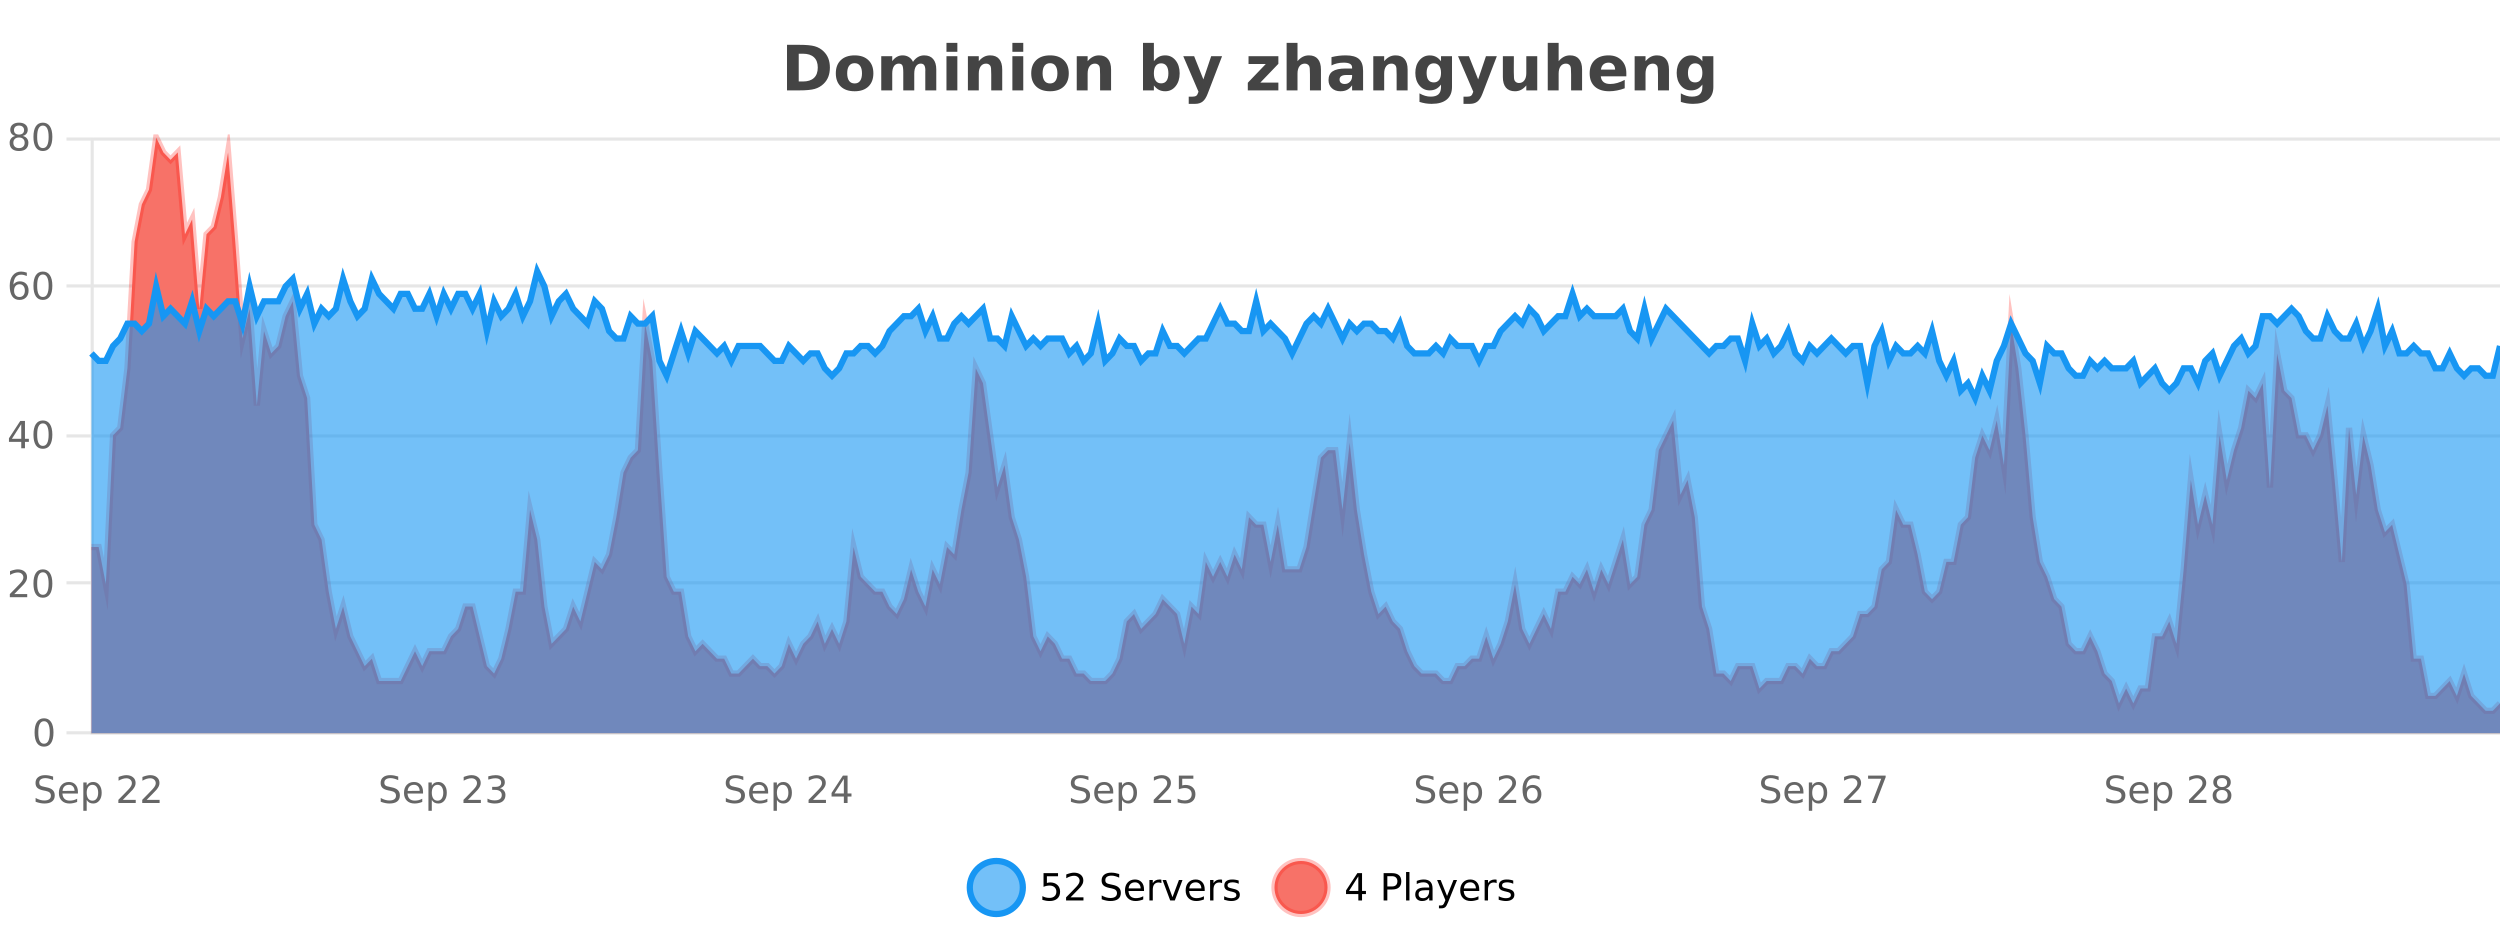 <?xml version="1.0" encoding="UTF-8"?>
<svg xmlns="http://www.w3.org/2000/svg" xmlns:xlink="http://www.w3.org/1999/xlink" width="800pt" height="300pt" viewBox="0 0 800 300" version="1.1">
<defs>
<clipPath id="clip1">
  <path d="M 282 263 L 356 263 L 356 300 L 282 300 Z M 282 263 "/>
</clipPath>
<clipPath id="clip2">
  <path d="M 379 263 L 454 263 L 454 300 L 379 300 Z M 379 263 "/>
</clipPath>
<clipPath id="clip3">
  <path d="M 29.27 44 L 800 44 L 800 234.602 L 29.27 234.602 Z M 29.27 44 "/>
</clipPath>
<clipPath id="clip4">
  <path d="M 28.27 43 L 800 43 L 800 235.602 L 28.27 235.602 Z M 28.27 43 "/>
</clipPath>
<clipPath id="clip5">
  <path d="M 29.27 86 L 800 86 L 800 234.602 L 29.27 234.602 Z M 29.27 86 "/>
</clipPath>
<clipPath id="clip6">
  <path d="M 28.27 58 L 800 58 L 800 156 L 28.27 156 Z M 28.27 58 "/>
</clipPath>
</defs>
<g id="surface1173071">
<rect x="0" y="0" width="800" height="300" style="fill:rgb(100%,100%,100%);fill-opacity:1;stroke:none;"/>
<path style="fill:none;stroke-width:1;stroke-linecap:butt;stroke-linejoin:miter;stroke:rgb(0%,0%,0%);stroke-opacity:0.098;stroke-miterlimit:10;" d="M 30 234.5 L 800 234.5 "/>
<path style="fill:none;stroke-width:1;stroke-linecap:butt;stroke-linejoin:miter;stroke:rgb(0%,0%,0%);stroke-opacity:0.098;stroke-miterlimit:10;" d="M 21.27 234.5 L 29 234.5 "/>
<path style="fill:none;stroke-width:1;stroke-linecap:butt;stroke-linejoin:miter;stroke:rgb(0%,0%,0%);stroke-opacity:0.098;stroke-miterlimit:10;" d="M 30 186.5 L 800 186.5 "/>
<path style="fill:none;stroke-width:1;stroke-linecap:butt;stroke-linejoin:miter;stroke:rgb(0%,0%,0%);stroke-opacity:0.098;stroke-miterlimit:10;" d="M 21.27 186.5 L 29 186.5 "/>
<path style="fill:none;stroke-width:1;stroke-linecap:butt;stroke-linejoin:miter;stroke:rgb(0%,0%,0%);stroke-opacity:0.098;stroke-miterlimit:10;" d="M 30 139.5 L 800 139.5 "/>
<path style="fill:none;stroke-width:1;stroke-linecap:butt;stroke-linejoin:miter;stroke:rgb(0%,0%,0%);stroke-opacity:0.098;stroke-miterlimit:10;" d="M 21.27 139.5 L 29 139.5 "/>
<path style="fill:none;stroke-width:1;stroke-linecap:butt;stroke-linejoin:miter;stroke:rgb(0%,0%,0%);stroke-opacity:0.098;stroke-miterlimit:10;" d="M 30 91.5 L 800 91.5 "/>
<path style="fill:none;stroke-width:1;stroke-linecap:butt;stroke-linejoin:miter;stroke:rgb(0%,0%,0%);stroke-opacity:0.098;stroke-miterlimit:10;" d="M 21.27 91.5 L 29 91.5 "/>
<path style="fill:none;stroke-width:1;stroke-linecap:butt;stroke-linejoin:miter;stroke:rgb(0%,0%,0%);stroke-opacity:0.098;stroke-miterlimit:10;" d="M 30 44.5 L 800 44.5 "/>
<path style="fill:none;stroke-width:1;stroke-linecap:butt;stroke-linejoin:miter;stroke:rgb(0%,0%,0%);stroke-opacity:0.098;stroke-miterlimit:10;" d="M 21.27 44.5 L 29 44.5 "/>
<path style=" stroke:none;fill-rule:nonzero;fill:rgb(9.02%,58.824%,95.294%);fill-opacity:0.6;" d="M 327.305 284 C 327.305 288.688 323.508 292.484 318.82 292.484 C 314.133 292.484 310.336 288.688 310.336 284 C 310.336 279.312 314.133 275.516 318.82 275.516 C 323.508 275.516 327.305 279.312 327.305 284 Z M 327.305 284 "/>
<g clip-path="url(#clip1)" clip-rule="nonzero">
<path style="fill:none;stroke-width:2;stroke-linecap:butt;stroke-linejoin:miter;stroke:rgb(9.02%,58.824%,95.294%);stroke-opacity:1;stroke-miterlimit:10;" d="M 327.305 284 C 327.305 288.688 323.508 292.484 318.82 292.484 C 314.133 292.484 310.336 288.688 310.336 284 C 310.336 279.312 314.133 275.516 318.82 275.516 C 323.508 275.516 327.305 279.312 327.305 284 Z M 327.305 284 "/>
</g>
<path style=" stroke:none;fill-rule:nonzero;fill:rgb(0%,0%,0%);fill-opacity:1;" d="M 333.93 279.406 L 338.57 279.406 L 338.57 280.406 L 335.008 280.406 L 335.008 282.547 C 335.184 282.484 335.355 282.445 335.523 282.422 C 335.699 282.391 335.871 282.375 336.039 282.375 C 337.016 282.375 337.793 282.648 338.367 283.188 C 338.938 283.719 339.227 284.438 339.227 285.344 C 339.227 286.293 338.93 287.027 338.336 287.547 C 337.75 288.07 336.93 288.328 335.867 288.328 C 335.492 288.328 335.109 288.297 334.727 288.234 C 334.352 288.172 333.961 288.078 333.555 287.953 L 333.555 286.766 C 333.906 286.953 334.273 287.094 334.648 287.188 C 335.023 287.281 335.418 287.328 335.836 287.328 C 336.512 287.328 337.047 287.152 337.445 286.797 C 337.84 286.445 338.039 285.961 338.039 285.344 C 338.039 284.742 337.84 284.262 337.445 283.906 C 337.047 283.555 336.512 283.375 335.836 283.375 C 335.523 283.375 335.203 283.414 334.883 283.484 C 334.57 283.547 334.25 283.652 333.93 283.797 Z M 342.566 287.156 L 346.707 287.156 L 346.707 288.156 L 341.145 288.156 L 341.145 287.156 C 341.59 286.699 342.199 286.078 342.973 285.297 C 343.754 284.508 344.242 283.996 344.441 283.766 C 344.824 283.352 345.09 282.996 345.238 282.703 C 345.395 282.402 345.473 282.109 345.473 281.828 C 345.473 281.359 345.305 280.98 344.973 280.688 C 344.648 280.398 344.227 280.25 343.707 280.25 C 343.332 280.25 342.934 280.312 342.52 280.438 C 342.113 280.562 341.676 280.762 341.207 281.031 L 341.207 279.828 C 341.684 279.641 342.129 279.5 342.535 279.406 C 342.949 279.305 343.332 279.25 343.676 279.25 C 344.582 279.25 345.305 279.48 345.848 279.938 C 346.387 280.387 346.66 280.992 346.66 281.75 C 346.66 282.105 346.59 282.445 346.457 282.766 C 346.32 283.09 346.074 283.469 345.723 283.906 C 345.617 284.023 345.305 284.352 344.785 284.891 C 344.262 285.434 343.523 286.188 342.566 287.156 Z M 358.141 279.688 L 358.141 280.844 C 357.691 280.637 357.266 280.48 356.859 280.375 C 356.461 280.262 356.082 280.203 355.719 280.203 C 355.07 280.203 354.57 280.328 354.219 280.578 C 353.875 280.828 353.703 281.188 353.703 281.656 C 353.703 282.043 353.816 282.336 354.047 282.531 C 354.273 282.73 354.719 282.887 355.375 283 L 356.078 283.156 C 356.961 283.324 357.613 283.621 358.031 284.047 C 358.457 284.465 358.672 285.027 358.672 285.734 C 358.672 286.59 358.383 287.234 357.812 287.672 C 357.25 288.109 356.414 288.328 355.312 288.328 C 354.906 288.328 354.469 288.281 354 288.188 C 353.531 288.094 353.047 287.953 352.547 287.766 L 352.547 286.547 C 353.023 286.82 353.492 287.023 353.953 287.156 C 354.422 287.293 354.875 287.359 355.312 287.359 C 355.988 287.359 356.508 287.23 356.875 286.969 C 357.25 286.699 357.438 286.32 357.438 285.828 C 357.438 285.402 357.301 285.07 357.031 284.828 C 356.77 284.578 356.336 284.398 355.734 284.281 L 355.016 284.141 C 354.129 283.965 353.488 283.688 353.094 283.312 C 352.707 282.938 352.516 282.418 352.516 281.75 C 352.516 280.969 352.785 280.359 353.328 279.922 C 353.867 279.477 354.617 279.25 355.578 279.25 C 355.992 279.25 356.41 279.289 356.828 279.359 C 357.254 279.434 357.691 279.543 358.141 279.688 Z M 366.086 284.609 L 366.086 285.125 L 361.117 285.125 C 361.168 285.875 361.391 286.445 361.789 286.828 C 362.195 287.215 362.75 287.406 363.461 287.406 C 363.875 287.406 364.277 287.359 364.664 287.266 C 365.059 287.164 365.449 287.008 365.836 286.797 L 365.836 287.828 C 365.438 287.984 365.039 288.105 364.633 288.188 C 364.227 288.281 363.812 288.328 363.398 288.328 C 362.355 288.328 361.527 288.027 360.914 287.422 C 360.297 286.809 359.992 285.98 359.992 284.938 C 359.992 283.867 360.281 283.016 360.867 282.391 C 361.449 281.758 362.23 281.438 363.211 281.438 C 364.094 281.438 364.793 281.727 365.305 282.297 C 365.824 282.859 366.086 283.633 366.086 284.609 Z M 365.008 284.281 C 364.996 283.699 364.828 283.23 364.508 282.875 C 364.184 282.523 363.758 282.344 363.227 282.344 C 362.621 282.344 362.137 282.516 361.773 282.859 C 361.418 283.203 361.215 283.684 361.164 284.297 Z M 371.656 282.594 C 371.531 282.531 371.395 282.484 371.25 282.453 C 371.113 282.414 370.957 282.391 370.781 282.391 C 370.176 282.391 369.707 282.59 369.375 282.984 C 369.051 283.383 368.891 283.953 368.891 284.703 L 368.891 288.156 L 367.812 288.156 L 367.812 281.594 L 368.891 281.594 L 368.891 282.609 C 369.117 282.215 369.414 281.922 369.781 281.734 C 370.145 281.539 370.586 281.438 371.109 281.438 C 371.18 281.438 371.258 281.445 371.344 281.453 C 371.438 281.465 371.535 281.48 371.641 281.5 Z M 372.012 281.594 L 373.152 281.594 L 375.199 287.094 L 377.262 281.594 L 378.402 281.594 L 375.934 288.156 L 374.465 288.156 Z M 385.504 284.609 L 385.504 285.125 L 380.535 285.125 C 380.586 285.875 380.809 286.445 381.207 286.828 C 381.613 287.215 382.168 287.406 382.879 287.406 C 383.293 287.406 383.695 287.359 384.082 287.266 C 384.477 287.164 384.867 287.008 385.254 286.797 L 385.254 287.828 C 384.855 287.984 384.457 288.105 384.051 288.188 C 383.645 288.281 383.23 288.328 382.816 288.328 C 381.773 288.328 380.945 288.027 380.332 287.422 C 379.715 286.809 379.41 285.98 379.41 284.938 C 379.41 283.867 379.699 283.016 380.285 282.391 C 380.867 281.758 381.648 281.438 382.629 281.438 C 383.512 281.438 384.211 281.727 384.723 282.297 C 385.242 282.859 385.504 283.633 385.504 284.609 Z M 384.426 284.281 C 384.414 283.699 384.246 283.23 383.926 282.875 C 383.602 282.523 383.176 282.344 382.645 282.344 C 382.039 282.344 381.555 282.516 381.191 282.859 C 380.836 283.203 380.633 283.684 380.582 284.297 Z M 391.074 282.594 C 390.949 282.531 390.812 282.484 390.668 282.453 C 390.531 282.414 390.375 282.391 390.199 282.391 C 389.594 282.391 389.125 282.59 388.793 282.984 C 388.469 283.383 388.309 283.953 388.309 284.703 L 388.309 288.156 L 387.23 288.156 L 387.23 281.594 L 388.309 281.594 L 388.309 282.609 C 388.535 282.215 388.832 281.922 389.199 281.734 C 389.562 281.539 390.004 281.438 390.527 281.438 C 390.598 281.438 390.676 281.445 390.762 281.453 C 390.855 281.465 390.953 281.48 391.059 281.5 Z M 396.383 281.781 L 396.383 282.812 C 396.078 282.656 395.762 282.543 395.43 282.469 C 395.105 282.387 394.766 282.344 394.414 282.344 C 393.883 282.344 393.48 282.43 393.211 282.594 C 392.938 282.75 392.805 282.996 392.805 283.328 C 392.805 283.578 392.898 283.777 393.086 283.922 C 393.281 284.059 393.672 284.188 394.258 284.312 L 394.617 284.406 C 395.387 284.562 395.934 284.793 396.258 285.094 C 396.578 285.398 396.742 285.812 396.742 286.344 C 396.742 286.961 396.496 287.445 396.008 287.797 C 395.527 288.152 394.867 288.328 394.023 288.328 C 393.668 288.328 393.297 288.289 392.914 288.219 C 392.539 288.156 392.141 288.059 391.727 287.922 L 391.727 286.797 C 392.121 287.008 392.512 287.164 392.898 287.266 C 393.281 287.371 393.668 287.422 394.055 287.422 C 394.555 287.422 394.938 287.34 395.211 287.172 C 395.492 286.996 395.633 286.746 395.633 286.422 C 395.633 286.133 395.531 285.906 395.336 285.75 C 395.137 285.594 394.703 285.445 394.039 285.297 L 393.664 285.219 C 392.996 285.074 392.512 284.855 392.211 284.562 C 391.918 284.273 391.773 283.875 391.773 283.375 C 391.773 282.75 391.992 282.273 392.43 281.938 C 392.867 281.605 393.484 281.438 394.289 281.438 C 394.684 281.438 395.059 281.469 395.414 281.531 C 395.766 281.586 396.09 281.668 396.383 281.781 Z M 328.82 277.016 "/>
<path style=" stroke:none;fill-rule:nonzero;fill:rgb(96.863%,44.706%,40.784%);fill-opacity:1;" d="M 424.809 284 C 424.809 288.688 421.008 292.484 416.32 292.484 C 411.637 292.484 407.836 288.688 407.836 284 C 407.836 279.312 411.637 275.516 416.32 275.516 C 421.008 275.516 424.809 279.312 424.809 284 Z M 424.809 284 "/>
<g clip-path="url(#clip2)" clip-rule="nonzero">
<path style="fill:none;stroke-width:2;stroke-linecap:butt;stroke-linejoin:miter;stroke:rgb(100%,4.706%,0%);stroke-opacity:0.247;stroke-miterlimit:10;" d="M 424.809 284 C 424.809 288.688 421.008 292.484 416.32 292.484 C 411.637 292.484 407.836 288.688 407.836 284 C 407.836 279.312 411.637 275.516 416.32 275.516 C 421.008 275.516 424.809 279.312 424.809 284 Z M 424.809 284 "/>
</g>
<path style=" stroke:none;fill-rule:nonzero;fill:rgb(0%,0%,0%);fill-opacity:1;" d="M 434.664 280.438 L 431.68 285.109 L 434.664 285.109 Z M 434.352 279.406 L 435.852 279.406 L 435.852 285.109 L 437.102 285.109 L 437.102 286.094 L 435.852 286.094 L 435.852 288.156 L 434.664 288.156 L 434.664 286.094 L 430.727 286.094 L 430.727 284.953 Z M 443.945 280.375 L 443.945 283.672 L 445.43 283.672 C 445.98 283.672 446.406 283.531 446.711 283.25 C 447.012 282.961 447.164 282.547 447.164 282.016 C 447.164 281.496 447.012 281.094 446.711 280.812 C 446.406 280.523 445.98 280.375 445.43 280.375 Z M 442.758 279.406 L 445.43 279.406 C 446.418 279.406 447.164 279.633 447.664 280.078 C 448.164 280.516 448.414 281.164 448.414 282.016 C 448.414 282.883 448.164 283.539 447.664 283.984 C 447.164 284.422 446.418 284.641 445.43 284.641 L 443.945 284.641 L 443.945 288.156 L 442.758 288.156 Z M 449.945 279.031 L 451.023 279.031 L 451.023 288.156 L 449.945 288.156 Z M 456.266 284.859 C 455.398 284.859 454.797 284.961 454.453 285.156 C 454.117 285.355 453.953 285.695 453.953 286.172 C 453.953 286.559 454.078 286.867 454.328 287.094 C 454.586 287.312 454.93 287.422 455.359 287.422 C 455.961 287.422 456.441 287.215 456.797 286.797 C 457.16 286.371 457.344 285.805 457.344 285.094 L 457.344 284.859 Z M 458.422 284.406 L 458.422 288.156 L 457.344 288.156 L 457.344 287.156 C 457.094 287.555 456.785 287.852 456.422 288.047 C 456.055 288.234 455.609 288.328 455.078 288.328 C 454.398 288.328 453.863 288.141 453.469 287.766 C 453.07 287.383 452.875 286.875 452.875 286.25 C 452.875 285.512 453.117 284.953 453.609 284.578 C 454.109 284.203 454.848 284.016 455.828 284.016 L 457.344 284.016 L 457.344 283.906 C 457.344 283.406 457.176 283.023 456.844 282.75 C 456.52 282.48 456.066 282.344 455.484 282.344 C 455.109 282.344 454.738 282.391 454.375 282.484 C 454.02 282.578 453.68 282.715 453.359 282.891 L 453.359 281.891 C 453.754 281.734 454.133 281.621 454.5 281.547 C 454.875 281.477 455.238 281.438 455.594 281.438 C 456.539 281.438 457.25 281.684 457.719 282.172 C 458.188 282.664 458.422 283.406 458.422 284.406 Z M 463.367 288.766 C 463.062 289.547 462.766 290.055 462.477 290.297 C 462.184 290.535 461.797 290.656 461.32 290.656 L 460.461 290.656 L 460.461 289.75 L 461.086 289.75 C 461.387 289.75 461.617 289.676 461.773 289.531 C 461.938 289.395 462.121 289.066 462.32 288.547 L 462.523 288.047 L 459.867 281.594 L 461.008 281.594 L 463.055 286.719 L 465.117 281.594 L 466.258 281.594 Z M 473.359 284.609 L 473.359 285.125 L 468.391 285.125 C 468.441 285.875 468.664 286.445 469.062 286.828 C 469.469 287.215 470.023 287.406 470.734 287.406 C 471.148 287.406 471.551 287.359 471.938 287.266 C 472.332 287.164 472.723 287.008 473.109 286.797 L 473.109 287.828 C 472.711 287.984 472.312 288.105 471.906 288.188 C 471.5 288.281 471.086 288.328 470.672 288.328 C 469.629 288.328 468.801 288.027 468.188 287.422 C 467.57 286.809 467.266 285.98 467.266 284.938 C 467.266 283.867 467.555 283.016 468.141 282.391 C 468.723 281.758 469.504 281.438 470.484 281.438 C 471.367 281.438 472.066 281.727 472.578 282.297 C 473.098 282.859 473.359 283.633 473.359 284.609 Z M 472.281 284.281 C 472.27 283.699 472.102 283.23 471.781 282.875 C 471.457 282.523 471.031 282.344 470.5 282.344 C 469.895 282.344 469.41 282.516 469.047 282.859 C 468.691 283.203 468.488 283.684 468.438 284.297 Z M 478.93 282.594 C 478.805 282.531 478.668 282.484 478.523 282.453 C 478.387 282.414 478.23 282.391 478.055 282.391 C 477.449 282.391 476.98 282.59 476.648 282.984 C 476.324 283.383 476.164 283.953 476.164 284.703 L 476.164 288.156 L 475.086 288.156 L 475.086 281.594 L 476.164 281.594 L 476.164 282.609 C 476.391 282.215 476.688 281.922 477.055 281.734 C 477.418 281.539 477.859 281.438 478.383 281.438 C 478.453 281.438 478.531 281.445 478.617 281.453 C 478.711 281.465 478.809 281.48 478.914 281.5 Z M 484.238 281.781 L 484.238 282.812 C 483.934 282.656 483.617 282.543 483.285 282.469 C 482.961 282.387 482.621 282.344 482.27 282.344 C 481.738 282.344 481.336 282.43 481.066 282.594 C 480.793 282.75 480.66 282.996 480.66 283.328 C 480.66 283.578 480.754 283.777 480.941 283.922 C 481.137 284.059 481.527 284.188 482.113 284.312 L 482.473 284.406 C 483.242 284.562 483.789 284.793 484.113 285.094 C 484.434 285.398 484.598 285.812 484.598 286.344 C 484.598 286.961 484.352 287.445 483.863 287.797 C 483.383 288.152 482.723 288.328 481.879 288.328 C 481.523 288.328 481.152 288.289 480.77 288.219 C 480.395 288.156 479.996 288.059 479.582 287.922 L 479.582 286.797 C 479.977 287.008 480.367 287.164 480.754 287.266 C 481.137 287.371 481.523 287.422 481.91 287.422 C 482.41 287.422 482.793 287.34 483.066 287.172 C 483.348 286.996 483.488 286.746 483.488 286.422 C 483.488 286.133 483.387 285.906 483.191 285.75 C 482.992 285.594 482.559 285.445 481.895 285.297 L 481.52 285.219 C 480.852 285.074 480.367 284.855 480.066 284.562 C 479.773 284.273 479.629 283.875 479.629 283.375 C 479.629 282.75 479.848 282.273 480.285 281.938 C 480.723 281.605 481.34 281.438 482.145 281.438 C 482.539 281.438 482.914 281.469 483.27 281.531 C 483.621 281.586 483.945 281.668 484.238 281.781 Z M 426.32 277.016 "/>
<path style=" stroke:none;fill-rule:nonzero;fill:rgb(26.667%,26.667%,26.667%);fill-opacity:1;" d="M 255.594 17.188 L 255.594 26.078 L 256.938 26.078 C 258.477 26.078 259.656 25.699 260.469 24.938 C 261.281 24.18 261.688 23.07 261.688 21.609 C 261.688 20.172 261.281 19.078 260.469 18.328 C 259.664 17.57 258.488 17.188 256.938 17.188 Z M 251.844 14.344 L 255.797 14.344 C 258.016 14.344 259.664 14.5 260.75 14.812 C 261.832 15.125 262.758 15.664 263.531 16.422 C 264.219 17.078 264.727 17.84 265.062 18.703 C 265.395 19.559 265.562 20.527 265.562 21.609 C 265.562 22.715 265.395 23.699 265.062 24.562 C 264.727 25.43 264.219 26.188 263.531 26.844 C 262.75 27.594 261.812 28.133 260.719 28.453 C 259.625 28.766 257.984 28.922 255.797 28.922 L 251.844 28.922 Z M 273.492 20.219 C 272.711 20.219 272.117 20.5 271.711 21.062 C 271.305 21.617 271.102 22.418 271.102 23.469 C 271.102 24.512 271.305 25.312 271.711 25.875 C 272.117 26.43 272.711 26.703 273.492 26.703 C 274.25 26.703 274.828 26.43 275.227 25.875 C 275.633 25.312 275.836 24.512 275.836 23.469 C 275.836 22.418 275.633 21.617 275.227 21.062 C 274.828 20.5 274.25 20.219 273.492 20.219 Z M 273.492 17.719 C 275.367 17.719 276.828 18.23 277.883 19.25 C 278.945 20.262 279.477 21.668 279.477 23.469 C 279.477 25.262 278.945 26.668 277.883 27.688 C 276.828 28.699 275.367 29.203 273.492 29.203 C 271.594 29.203 270.117 28.699 269.055 27.688 C 267.992 26.668 267.461 25.262 267.461 23.469 C 267.461 21.668 267.992 20.262 269.055 19.25 C 270.117 18.23 271.594 17.719 273.492 17.719 Z M 292.156 19.797 C 292.602 19.121 293.129 18.605 293.734 18.25 C 294.348 17.898 295.02 17.719 295.75 17.719 C 297 17.719 297.953 18.109 298.609 18.891 C 299.273 19.664 299.609 20.789 299.609 22.266 L 299.609 28.922 L 296.094 28.922 L 296.094 23.219 C 296.094 23.137 296.094 23.047 296.094 22.953 C 296.102 22.859 296.109 22.73 296.109 22.562 C 296.109 21.793 295.992 21.234 295.766 20.891 C 295.535 20.539 295.164 20.359 294.656 20.359 C 294 20.359 293.488 20.637 293.125 21.188 C 292.758 21.73 292.57 22.516 292.562 23.547 L 292.562 28.922 L 289.047 28.922 L 289.047 23.219 C 289.047 22.012 288.941 21.234 288.734 20.891 C 288.523 20.539 288.156 20.359 287.625 20.359 C 286.945 20.359 286.426 20.637 286.062 21.188 C 285.695 21.73 285.516 22.516 285.516 23.547 L 285.516 28.922 L 282 28.922 L 282 17.984 L 285.516 17.984 L 285.516 19.578 C 285.953 18.965 286.445 18.5 287 18.188 C 287.551 17.875 288.164 17.719 288.844 17.719 C 289.594 17.719 290.258 17.902 290.844 18.266 C 291.426 18.633 291.863 19.141 292.156 19.797 Z M 302.867 17.984 L 306.352 17.984 L 306.352 28.922 L 302.867 28.922 Z M 302.867 13.719 L 306.352 13.719 L 306.352 16.578 L 302.867 16.578 Z M 320.711 22.266 L 320.711 28.922 L 317.195 28.922 L 317.195 23.828 C 317.195 22.883 317.172 22.23 317.133 21.875 C 317.09 21.512 317.016 21.246 316.914 21.078 C 316.777 20.852 316.59 20.672 316.352 20.547 C 316.121 20.422 315.855 20.359 315.555 20.359 C 314.824 20.359 314.25 20.641 313.836 21.203 C 313.418 21.766 313.211 22.547 313.211 23.547 L 313.211 28.922 L 309.727 28.922 L 309.727 17.984 L 313.211 17.984 L 313.211 19.578 C 313.742 18.945 314.305 18.477 314.898 18.172 C 315.492 17.871 316.141 17.719 316.852 17.719 C 318.121 17.719 319.078 18.109 319.727 18.891 C 320.383 19.664 320.711 20.789 320.711 22.266 Z M 323.961 17.984 L 327.445 17.984 L 327.445 28.922 L 323.961 28.922 Z M 323.961 13.719 L 327.445 13.719 L 327.445 16.578 L 323.961 16.578 Z M 336.023 20.219 C 335.242 20.219 334.648 20.5 334.242 21.062 C 333.836 21.617 333.633 22.418 333.633 23.469 C 333.633 24.512 333.836 25.312 334.242 25.875 C 334.648 26.43 335.242 26.703 336.023 26.703 C 336.781 26.703 337.359 26.43 337.758 25.875 C 338.164 25.312 338.367 24.512 338.367 23.469 C 338.367 22.418 338.164 21.617 337.758 21.062 C 337.359 20.5 336.781 20.219 336.023 20.219 Z M 336.023 17.719 C 337.898 17.719 339.359 18.23 340.414 19.25 C 341.477 20.262 342.008 21.668 342.008 23.469 C 342.008 25.262 341.477 26.668 340.414 27.688 C 339.359 28.699 337.898 29.203 336.023 29.203 C 334.125 29.203 332.648 28.699 331.586 27.688 C 330.523 26.668 329.992 25.262 329.992 23.469 C 329.992 21.668 330.523 20.262 331.586 19.25 C 332.648 18.23 334.125 17.719 336.023 17.719 Z M 355.543 22.266 L 355.543 28.922 L 352.027 28.922 L 352.027 23.828 C 352.027 22.883 352.004 22.23 351.965 21.875 C 351.922 21.512 351.848 21.246 351.746 21.078 C 351.609 20.852 351.422 20.672 351.184 20.547 C 350.953 20.422 350.688 20.359 350.387 20.359 C 349.656 20.359 349.082 20.641 348.668 21.203 C 348.25 21.766 348.043 22.547 348.043 23.547 L 348.043 28.922 L 344.559 28.922 L 344.559 17.984 L 348.043 17.984 L 348.043 19.578 C 348.574 18.945 349.137 18.477 349.73 18.172 C 350.324 17.871 350.973 17.719 351.684 17.719 C 352.953 17.719 353.91 18.109 354.559 18.891 C 355.215 19.664 355.543 20.789 355.543 22.266 Z M 371.57 26.672 C 372.32 26.672 372.891 26.402 373.289 25.859 C 373.684 25.309 373.883 24.512 373.883 23.469 C 373.883 22.43 373.684 21.637 373.289 21.094 C 372.891 20.543 372.32 20.266 371.57 20.266 C 370.82 20.266 370.242 20.543 369.836 21.094 C 369.438 21.637 369.242 22.43 369.242 23.469 C 369.242 24.5 369.438 25.293 369.836 25.844 C 370.242 26.398 370.82 26.672 371.57 26.672 Z M 369.242 19.578 C 369.73 18.945 370.266 18.477 370.852 18.172 C 371.434 17.871 372.105 17.719 372.867 17.719 C 374.219 17.719 375.328 18.258 376.195 19.328 C 377.059 20.402 377.492 21.781 377.492 23.469 C 377.492 25.148 377.059 26.523 376.195 27.594 C 375.328 28.668 374.219 29.203 372.867 29.203 C 372.105 29.203 371.434 29.051 370.852 28.75 C 370.266 28.449 369.73 27.98 369.242 27.344 L 369.242 28.922 L 365.758 28.922 L 365.758 13.719 L 369.242 13.719 Z M 378.641 17.984 L 382.125 17.984 L 385.078 25.406 L 387.578 17.984 L 391.062 17.984 L 386.469 29.953 C 386.008 31.172 385.469 32.02 384.844 32.5 C 384.227 32.988 383.422 33.234 382.422 33.234 L 380.391 33.234 L 380.391 30.938 L 381.484 30.938 C 382.078 30.938 382.508 30.844 382.781 30.656 C 383.051 30.469 383.258 30.129 383.406 29.641 L 383.516 29.344 Z M 399.531 17.984 L 409.078 17.984 L 409.078 20.422 L 403.312 26.422 L 409.078 26.422 L 409.078 28.922 L 399.297 28.922 L 399.297 26.484 L 405.047 20.484 L 399.531 20.484 Z M 422.703 22.266 L 422.703 28.922 L 419.188 28.922 L 419.188 23.844 C 419.188 22.887 419.164 22.23 419.125 21.875 C 419.082 21.512 419.008 21.246 418.906 21.078 C 418.77 20.852 418.582 20.672 418.344 20.547 C 418.113 20.422 417.848 20.359 417.547 20.359 C 416.816 20.359 416.242 20.641 415.828 21.203 C 415.41 21.766 415.203 22.547 415.203 23.547 L 415.203 28.922 L 411.719 28.922 L 411.719 13.719 L 415.203 13.719 L 415.203 19.578 C 415.734 18.945 416.297 18.477 416.891 18.172 C 417.484 17.871 418.133 17.719 418.844 17.719 C 420.113 17.719 421.07 18.109 421.719 18.891 C 422.375 19.664 422.703 20.789 422.703 22.266 Z M 430.844 24 C 430.113 24 429.566 24.125 429.203 24.375 C 428.836 24.617 428.656 24.98 428.656 25.469 C 428.656 25.906 428.801 26.25 429.094 26.5 C 429.395 26.75 429.805 26.875 430.328 26.875 C 430.984 26.875 431.535 26.641 431.984 26.172 C 432.441 25.703 432.672 25.117 432.672 24.406 L 432.672 24 Z M 436.188 22.688 L 436.188 28.922 L 432.672 28.922 L 432.672 27.297 C 432.203 27.965 431.672 28.449 431.078 28.75 C 430.492 29.051 429.781 29.203 428.938 29.203 C 427.812 29.203 426.895 28.875 426.188 28.219 C 425.477 27.555 425.125 26.695 425.125 25.641 C 425.125 24.359 425.562 23.422 426.438 22.828 C 427.32 22.227 428.711 21.922 430.609 21.922 L 432.672 21.922 L 432.672 21.641 C 432.672 21.09 432.453 20.688 432.016 20.438 C 431.578 20.18 430.895 20.047 429.969 20.047 C 429.219 20.047 428.52 20.125 427.875 20.281 C 427.227 20.43 426.629 20.648 426.078 20.938 L 426.078 18.281 C 426.828 18.094 427.578 17.953 428.328 17.859 C 429.086 17.766 429.848 17.719 430.609 17.719 C 432.578 17.719 434 18.109 434.875 18.891 C 435.75 19.664 436.188 20.93 436.188 22.688 Z M 450.438 22.266 L 450.438 28.922 L 446.922 28.922 L 446.922 23.828 C 446.922 22.883 446.898 22.23 446.859 21.875 C 446.816 21.512 446.742 21.246 446.641 21.078 C 446.504 20.852 446.316 20.672 446.078 20.547 C 445.848 20.422 445.582 20.359 445.281 20.359 C 444.551 20.359 443.977 20.641 443.562 21.203 C 443.145 21.766 442.938 22.547 442.938 23.547 L 442.938 28.922 L 439.453 28.922 L 439.453 17.984 L 442.938 17.984 L 442.938 19.578 C 443.469 18.945 444.031 18.477 444.625 18.172 C 445.219 17.871 445.867 17.719 446.578 17.719 C 447.848 17.719 448.805 18.109 449.453 18.891 C 450.109 19.664 450.438 20.789 450.438 22.266 Z M 461.125 27.062 C 460.645 27.699 460.113 28.168 459.531 28.469 C 458.945 28.773 458.273 28.922 457.516 28.922 C 456.18 28.922 455.078 28.398 454.203 27.344 C 453.336 26.293 452.906 24.953 452.906 23.328 C 452.906 21.695 453.336 20.355 454.203 19.312 C 455.078 18.262 456.18 17.734 457.516 17.734 C 458.273 17.734 458.945 17.887 459.531 18.188 C 460.113 18.492 460.645 18.965 461.125 19.609 L 461.125 17.984 L 464.641 17.984 L 464.641 27.812 C 464.641 29.57 464.082 30.914 462.969 31.844 C 461.863 32.77 460.254 33.234 458.141 33.234 C 457.461 33.234 456.801 33.18 456.156 33.078 C 455.52 32.973 454.879 32.816 454.234 32.609 L 454.234 29.875 C 454.848 30.227 455.445 30.488 456.031 30.656 C 456.613 30.832 457.203 30.922 457.797 30.922 C 458.941 30.922 459.781 30.672 460.312 30.172 C 460.852 29.672 461.125 28.887 461.125 27.812 Z M 458.812 20.266 C 458.094 20.266 457.531 20.531 457.125 21.062 C 456.719 21.594 456.516 22.352 456.516 23.328 C 456.516 24.328 456.707 25.09 457.094 25.609 C 457.488 26.121 458.062 26.375 458.812 26.375 C 459.539 26.375 460.109 26.109 460.516 25.578 C 460.922 25.047 461.125 24.297 461.125 23.328 C 461.125 22.352 460.922 21.594 460.516 21.062 C 460.109 20.531 459.539 20.266 458.812 20.266 Z M 466.57 17.984 L 470.055 17.984 L 473.008 25.406 L 475.508 17.984 L 478.992 17.984 L 474.398 29.953 C 473.938 31.172 473.398 32.02 472.773 32.5 C 472.156 32.988 471.352 33.234 470.352 33.234 L 468.32 33.234 L 468.32 30.938 L 469.414 30.938 C 470.008 30.938 470.438 30.844 470.711 30.656 C 470.98 30.469 471.188 30.129 471.336 29.641 L 471.445 29.344 Z M 480.918 24.656 L 480.918 17.984 L 484.434 17.984 L 484.434 19.078 C 484.434 19.672 484.426 20.418 484.418 21.312 C 484.418 22.211 484.418 22.805 484.418 23.094 C 484.418 23.98 484.438 24.617 484.48 25 C 484.531 25.387 484.609 25.668 484.715 25.844 C 484.859 26.074 485.047 26.25 485.277 26.375 C 485.504 26.5 485.77 26.562 486.074 26.562 C 486.801 26.562 487.375 26.281 487.793 25.719 C 488.207 25.156 488.418 24.383 488.418 23.391 L 488.418 17.984 L 491.918 17.984 L 491.918 28.922 L 488.418 28.922 L 488.418 27.344 C 487.887 27.98 487.324 28.449 486.73 28.75 C 486.145 29.051 485.5 29.203 484.793 29.203 C 483.531 29.203 482.566 28.82 481.902 28.047 C 481.246 27.266 480.918 26.137 480.918 24.656 Z M 506.266 22.266 L 506.266 28.922 L 502.75 28.922 L 502.75 23.844 C 502.75 22.887 502.727 22.23 502.688 21.875 C 502.645 21.512 502.57 21.246 502.469 21.078 C 502.332 20.852 502.145 20.672 501.906 20.547 C 501.676 20.422 501.41 20.359 501.109 20.359 C 500.379 20.359 499.805 20.641 499.391 21.203 C 498.973 21.766 498.766 22.547 498.766 23.547 L 498.766 28.922 L 495.281 28.922 L 495.281 13.719 L 498.766 13.719 L 498.766 19.578 C 499.297 18.945 499.859 18.477 500.453 18.172 C 501.047 17.871 501.695 17.719 502.406 17.719 C 503.676 17.719 504.633 18.109 505.281 18.891 C 505.938 19.664 506.266 20.789 506.266 22.266 Z M 520.426 23.422 L 520.426 24.422 L 512.254 24.422 C 512.336 25.246 512.633 25.859 513.145 26.266 C 513.652 26.672 514.363 26.875 515.27 26.875 C 516.008 26.875 516.762 26.766 517.535 26.547 C 518.305 26.328 519.098 26 519.91 25.562 L 519.91 28.25 C 519.086 28.562 518.258 28.797 517.426 28.953 C 516.602 29.117 515.777 29.203 514.957 29.203 C 512.977 29.203 511.434 28.703 510.332 27.703 C 509.238 26.695 508.691 25.281 508.691 23.469 C 508.691 21.68 509.227 20.273 510.301 19.25 C 511.383 18.23 512.867 17.719 514.754 17.719 C 516.473 17.719 517.848 18.242 518.879 19.281 C 519.91 20.312 520.426 21.695 520.426 23.422 Z M 516.832 22.266 C 516.832 21.602 516.637 21.062 516.254 20.656 C 515.867 20.25 515.363 20.047 514.738 20.047 C 514.059 20.047 513.508 20.242 513.082 20.625 C 512.664 21 512.402 21.547 512.301 22.266 Z M 534.07 22.266 L 534.07 28.922 L 530.555 28.922 L 530.555 23.828 C 530.555 22.883 530.531 22.23 530.492 21.875 C 530.449 21.512 530.375 21.246 530.273 21.078 C 530.137 20.852 529.949 20.672 529.711 20.547 C 529.48 20.422 529.215 20.359 528.914 20.359 C 528.184 20.359 527.609 20.641 527.195 21.203 C 526.777 21.766 526.57 22.547 526.57 23.547 L 526.57 28.922 L 523.086 28.922 L 523.086 17.984 L 526.57 17.984 L 526.57 19.578 C 527.102 18.945 527.664 18.477 528.258 18.172 C 528.852 17.871 529.5 17.719 530.211 17.719 C 531.48 17.719 532.438 18.109 533.086 18.891 C 533.742 19.664 534.07 20.789 534.07 22.266 Z M 544.758 27.062 C 544.277 27.699 543.746 28.168 543.164 28.469 C 542.578 28.773 541.906 28.922 541.148 28.922 C 539.812 28.922 538.711 28.398 537.836 27.344 C 536.969 26.293 536.539 24.953 536.539 23.328 C 536.539 21.695 536.969 20.355 537.836 19.312 C 538.711 18.262 539.812 17.734 541.148 17.734 C 541.906 17.734 542.578 17.887 543.164 18.188 C 543.746 18.492 544.277 18.965 544.758 19.609 L 544.758 17.984 L 548.273 17.984 L 548.273 27.812 C 548.273 29.57 547.715 30.914 546.602 31.844 C 545.496 32.77 543.887 33.234 541.773 33.234 C 541.094 33.234 540.434 33.18 539.789 33.078 C 539.152 32.973 538.512 32.816 537.867 32.609 L 537.867 29.875 C 538.48 30.227 539.078 30.488 539.664 30.656 C 540.246 30.832 540.836 30.922 541.43 30.922 C 542.574 30.922 543.414 30.672 543.945 30.172 C 544.484 29.672 544.758 28.887 544.758 27.812 Z M 542.445 20.266 C 541.727 20.266 541.164 20.531 540.758 21.062 C 540.352 21.594 540.148 22.352 540.148 23.328 C 540.148 24.328 540.34 25.09 540.727 25.609 C 541.121 26.121 541.695 26.375 542.445 26.375 C 543.172 26.375 543.742 26.109 544.148 25.578 C 544.555 25.047 544.758 24.297 544.758 23.328 C 544.758 22.352 544.555 21.594 544.148 21.062 C 543.742 20.531 543.172 20.266 542.445 20.266 Z M 250 10.359 "/>
<path style="fill:none;stroke-width:1;stroke-linecap:butt;stroke-linejoin:miter;stroke:rgb(0%,0%,0%);stroke-opacity:0.098;stroke-miterlimit:10;" d="M 29 234.5 L 801 234.5 "/>
<path style=" stroke:none;fill-rule:nonzero;fill:rgb(40%,40%,40%);fill-opacity:1;" d="M 16.992 248.484 L 16.992 249.641 C 16.543 249.434 16.117 249.277 15.711 249.172 C 15.312 249.059 14.934 249 14.57 249 C 13.922 249 13.422 249.125 13.07 249.375 C 12.727 249.625 12.555 249.984 12.555 250.453 C 12.555 250.84 12.668 251.133 12.898 251.328 C 13.125 251.527 13.57 251.684 14.227 251.797 L 14.93 251.953 C 15.812 252.121 16.465 252.418 16.883 252.844 C 17.309 253.262 17.523 253.824 17.523 254.531 C 17.523 255.387 17.234 256.031 16.664 256.469 C 16.102 256.906 15.266 257.125 14.164 257.125 C 13.758 257.125 13.32 257.078 12.852 256.984 C 12.383 256.891 11.898 256.75 11.398 256.562 L 11.398 255.344 C 11.875 255.617 12.344 255.82 12.805 255.953 C 13.273 256.09 13.727 256.156 14.164 256.156 C 14.84 256.156 15.359 256.027 15.727 255.766 C 16.102 255.496 16.289 255.117 16.289 254.625 C 16.289 254.199 16.152 253.867 15.883 253.625 C 15.621 253.375 15.188 253.195 14.586 253.078 L 13.867 252.938 C 12.98 252.762 12.34 252.484 11.945 252.109 C 11.559 251.734 11.367 251.215 11.367 250.547 C 11.367 249.766 11.637 249.156 12.18 248.719 C 12.719 248.273 13.469 248.047 14.43 248.047 C 14.844 248.047 15.262 248.086 15.68 248.156 C 16.105 248.23 16.543 248.34 16.992 248.484 Z M 24.938 253.406 L 24.938 253.922 L 19.969 253.922 C 20.02 254.672 20.242 255.242 20.641 255.625 C 21.047 256.012 21.602 256.203 22.312 256.203 C 22.727 256.203 23.129 256.156 23.516 256.062 C 23.91 255.961 24.301 255.805 24.688 255.594 L 24.688 256.625 C 24.289 256.781 23.891 256.902 23.484 256.984 C 23.078 257.078 22.664 257.125 22.25 257.125 C 21.207 257.125 20.379 256.824 19.766 256.219 C 19.148 255.605 18.844 254.777 18.844 253.734 C 18.844 252.664 19.133 251.812 19.719 251.188 C 20.301 250.555 21.082 250.234 22.062 250.234 C 22.945 250.234 23.645 250.523 24.156 251.094 C 24.676 251.656 24.938 252.43 24.938 253.406 Z M 23.859 253.078 C 23.848 252.496 23.68 252.027 23.359 251.672 C 23.035 251.32 22.609 251.141 22.078 251.141 C 21.473 251.141 20.988 251.312 20.625 251.656 C 20.27 252 20.066 252.48 20.016 253.094 Z M 27.742 255.969 L 27.742 259.453 L 26.664 259.453 L 26.664 250.391 L 27.742 250.391 L 27.742 251.391 C 27.969 250.996 28.258 250.703 28.602 250.516 C 28.945 250.328 29.355 250.234 29.836 250.234 C 30.637 250.234 31.289 250.555 31.789 251.188 C 32.289 251.812 32.539 252.641 32.539 253.672 C 32.539 254.703 32.289 255.539 31.789 256.172 C 31.289 256.809 30.637 257.125 29.836 257.125 C 29.355 257.125 28.945 257.031 28.602 256.844 C 28.258 256.648 27.969 256.355 27.742 255.969 Z M 31.414 253.672 C 31.414 252.883 31.246 252.262 30.914 251.812 C 30.59 251.367 30.148 251.141 29.586 251.141 C 29.012 251.141 28.559 251.367 28.227 251.812 C 27.902 252.262 27.742 252.883 27.742 253.672 C 27.742 254.465 27.902 255.09 28.227 255.547 C 28.559 255.996 29.012 256.219 29.586 256.219 C 30.148 256.219 30.59 255.996 30.914 255.547 C 31.246 255.09 31.414 254.465 31.414 253.672 Z M 39.297 255.953 L 43.438 255.953 L 43.438 256.953 L 37.875 256.953 L 37.875 255.953 C 38.32 255.496 38.93 254.875 39.703 254.094 C 40.484 253.305 40.973 252.793 41.172 252.562 C 41.555 252.148 41.82 251.793 41.969 251.5 C 42.125 251.199 42.203 250.906 42.203 250.625 C 42.203 250.156 42.035 249.777 41.703 249.484 C 41.379 249.195 40.957 249.047 40.438 249.047 C 40.062 249.047 39.664 249.109 39.25 249.234 C 38.844 249.359 38.406 249.559 37.938 249.828 L 37.938 248.625 C 38.414 248.438 38.859 248.297 39.266 248.203 C 39.68 248.102 40.062 248.047 40.406 248.047 C 41.312 248.047 42.035 248.277 42.578 248.734 C 43.117 249.184 43.391 249.789 43.391 250.547 C 43.391 250.902 43.32 251.242 43.188 251.562 C 43.051 251.887 42.805 252.266 42.453 252.703 C 42.348 252.82 42.035 253.148 41.516 253.688 C 40.992 254.23 40.254 254.984 39.297 255.953 Z M 46.934 255.953 L 51.074 255.953 L 51.074 256.953 L 45.512 256.953 L 45.512 255.953 C 45.957 255.496 46.566 254.875 47.34 254.094 C 48.121 253.305 48.609 252.793 48.809 252.562 C 49.191 252.148 49.457 251.793 49.605 251.5 C 49.762 251.199 49.84 250.906 49.84 250.625 C 49.84 250.156 49.672 249.777 49.34 249.484 C 49.016 249.195 48.594 249.047 48.074 249.047 C 47.699 249.047 47.301 249.109 46.887 249.234 C 46.48 249.359 46.043 249.559 45.574 249.828 L 45.574 248.625 C 46.051 248.438 46.496 248.297 46.902 248.203 C 47.316 248.102 47.699 248.047 48.043 248.047 C 48.949 248.047 49.672 248.277 50.215 248.734 C 50.754 249.184 51.027 249.789 51.027 250.547 C 51.027 250.902 50.957 251.242 50.824 251.562 C 50.688 251.887 50.441 252.266 50.09 252.703 C 49.984 252.82 49.672 253.148 49.152 253.688 C 48.629 254.23 47.891 254.984 46.934 255.953 Z M 10.57 245.816 "/>
<path style=" stroke:none;fill-rule:nonzero;fill:rgb(40%,40%,40%);fill-opacity:1;" d="M 127.426 248.484 L 127.426 249.641 C 126.977 249.434 126.551 249.277 126.145 249.172 C 125.746 249.059 125.367 249 125.004 249 C 124.355 249 123.855 249.125 123.504 249.375 C 123.16 249.625 122.988 249.984 122.988 250.453 C 122.988 250.84 123.102 251.133 123.332 251.328 C 123.559 251.527 124.004 251.684 124.66 251.797 L 125.363 251.953 C 126.246 252.121 126.898 252.418 127.316 252.844 C 127.742 253.262 127.957 253.824 127.957 254.531 C 127.957 255.387 127.668 256.031 127.098 256.469 C 126.535 256.906 125.699 257.125 124.598 257.125 C 124.191 257.125 123.754 257.078 123.285 256.984 C 122.816 256.891 122.332 256.75 121.832 256.562 L 121.832 255.344 C 122.309 255.617 122.777 255.82 123.238 255.953 C 123.707 256.09 124.16 256.156 124.598 256.156 C 125.273 256.156 125.793 256.027 126.16 255.766 C 126.535 255.496 126.723 255.117 126.723 254.625 C 126.723 254.199 126.586 253.867 126.316 253.625 C 126.055 253.375 125.621 253.195 125.02 253.078 L 124.301 252.938 C 123.414 252.762 122.773 252.484 122.379 252.109 C 121.992 251.734 121.801 251.215 121.801 250.547 C 121.801 249.766 122.07 249.156 122.613 248.719 C 123.152 248.273 123.902 248.047 124.863 248.047 C 125.277 248.047 125.695 248.086 126.113 248.156 C 126.539 248.23 126.977 248.34 127.426 248.484 Z M 135.371 253.406 L 135.371 253.922 L 130.402 253.922 C 130.453 254.672 130.676 255.242 131.074 255.625 C 131.48 256.012 132.035 256.203 132.746 256.203 C 133.16 256.203 133.562 256.156 133.949 256.062 C 134.344 255.961 134.734 255.805 135.121 255.594 L 135.121 256.625 C 134.723 256.781 134.324 256.902 133.918 256.984 C 133.512 257.078 133.098 257.125 132.684 257.125 C 131.641 257.125 130.812 256.824 130.199 256.219 C 129.582 255.605 129.277 254.777 129.277 253.734 C 129.277 252.664 129.566 251.812 130.152 251.188 C 130.734 250.555 131.516 250.234 132.496 250.234 C 133.379 250.234 134.078 250.523 134.59 251.094 C 135.109 251.656 135.371 252.43 135.371 253.406 Z M 134.293 253.078 C 134.281 252.496 134.113 252.027 133.793 251.672 C 133.469 251.32 133.043 251.141 132.512 251.141 C 131.906 251.141 131.422 251.312 131.059 251.656 C 130.703 252 130.5 252.48 130.449 253.094 Z M 138.176 255.969 L 138.176 259.453 L 137.098 259.453 L 137.098 250.391 L 138.176 250.391 L 138.176 251.391 C 138.402 250.996 138.691 250.703 139.035 250.516 C 139.379 250.328 139.789 250.234 140.27 250.234 C 141.07 250.234 141.723 250.555 142.223 251.188 C 142.723 251.812 142.973 252.641 142.973 253.672 C 142.973 254.703 142.723 255.539 142.223 256.172 C 141.723 256.809 141.07 257.125 140.27 257.125 C 139.789 257.125 139.379 257.031 139.035 256.844 C 138.691 256.648 138.402 256.355 138.176 255.969 Z M 141.848 253.672 C 141.848 252.883 141.68 252.262 141.348 251.812 C 141.023 251.367 140.582 251.141 140.02 251.141 C 139.445 251.141 138.992 251.367 138.66 251.812 C 138.336 252.262 138.176 252.883 138.176 253.672 C 138.176 254.465 138.336 255.09 138.66 255.547 C 138.992 255.996 139.445 256.219 140.02 256.219 C 140.582 256.219 141.023 255.996 141.348 255.547 C 141.68 255.09 141.848 254.465 141.848 253.672 Z M 149.734 255.953 L 153.875 255.953 L 153.875 256.953 L 148.312 256.953 L 148.312 255.953 C 148.758 255.496 149.367 254.875 150.141 254.094 C 150.922 253.305 151.41 252.793 151.609 252.562 C 151.992 252.148 152.258 251.793 152.406 251.5 C 152.562 251.199 152.641 250.906 152.641 250.625 C 152.641 250.156 152.473 249.777 152.141 249.484 C 151.816 249.195 151.395 249.047 150.875 249.047 C 150.5 249.047 150.102 249.109 149.688 249.234 C 149.281 249.359 148.844 249.559 148.375 249.828 L 148.375 248.625 C 148.852 248.438 149.297 248.297 149.703 248.203 C 150.117 248.102 150.5 248.047 150.844 248.047 C 151.75 248.047 152.473 248.277 153.016 248.734 C 153.555 249.184 153.828 249.789 153.828 250.547 C 153.828 250.902 153.758 251.242 153.625 251.562 C 153.488 251.887 153.242 252.266 152.891 252.703 C 152.785 252.82 152.473 253.148 151.953 253.688 C 151.43 254.23 150.691 254.984 149.734 255.953 Z M 159.945 252.234 C 160.508 252.359 160.945 252.617 161.258 253 C 161.578 253.375 161.742 253.844 161.742 254.406 C 161.742 255.273 161.445 255.945 160.852 256.422 C 160.258 256.891 159.414 257.125 158.32 257.125 C 157.953 257.125 157.574 257.086 157.18 257.016 C 156.793 256.945 156.398 256.836 155.992 256.688 L 155.992 255.547 C 156.312 255.734 156.668 255.883 157.055 255.984 C 157.449 256.078 157.859 256.125 158.289 256.125 C 159.027 256.125 159.59 255.98 159.977 255.688 C 160.371 255.398 160.57 254.969 160.57 254.406 C 160.57 253.898 160.387 253.496 160.023 253.203 C 159.656 252.914 159.156 252.766 158.523 252.766 L 157.492 252.766 L 157.492 251.797 L 158.57 251.797 C 159.141 251.797 159.586 251.684 159.898 251.453 C 160.211 251.215 160.367 250.875 160.367 250.438 C 160.367 249.992 160.203 249.648 159.883 249.406 C 159.57 249.168 159.117 249.047 158.523 249.047 C 158.188 249.047 157.836 249.086 157.461 249.156 C 157.094 249.219 156.688 249.324 156.242 249.469 L 156.242 248.422 C 156.699 248.297 157.121 248.203 157.508 248.141 C 157.902 248.078 158.273 248.047 158.617 248.047 C 159.523 248.047 160.234 248.25 160.758 248.656 C 161.277 249.062 161.539 249.617 161.539 250.312 C 161.539 250.805 161.398 251.215 161.117 251.547 C 160.844 251.883 160.453 252.109 159.945 252.234 Z M 121.004 245.816 "/>
<path style=" stroke:none;fill-rule:nonzero;fill:rgb(40%,40%,40%);fill-opacity:1;" d="M 237.859 248.484 L 237.859 249.641 C 237.41 249.434 236.984 249.277 236.578 249.172 C 236.18 249.059 235.801 249 235.438 249 C 234.789 249 234.289 249.125 233.938 249.375 C 233.594 249.625 233.422 249.984 233.422 250.453 C 233.422 250.84 233.535 251.133 233.766 251.328 C 233.992 251.527 234.438 251.684 235.094 251.797 L 235.797 251.953 C 236.68 252.121 237.332 252.418 237.75 252.844 C 238.176 253.262 238.391 253.824 238.391 254.531 C 238.391 255.387 238.102 256.031 237.531 256.469 C 236.969 256.906 236.133 257.125 235.031 257.125 C 234.625 257.125 234.188 257.078 233.719 256.984 C 233.25 256.891 232.766 256.75 232.266 256.562 L 232.266 255.344 C 232.742 255.617 233.211 255.82 233.672 255.953 C 234.141 256.09 234.594 256.156 235.031 256.156 C 235.707 256.156 236.227 256.027 236.594 255.766 C 236.969 255.496 237.156 255.117 237.156 254.625 C 237.156 254.199 237.02 253.867 236.75 253.625 C 236.488 253.375 236.055 253.195 235.453 253.078 L 234.734 252.938 C 233.848 252.762 233.207 252.484 232.812 252.109 C 232.426 251.734 232.234 251.215 232.234 250.547 C 232.234 249.766 232.504 249.156 233.047 248.719 C 233.586 248.273 234.336 248.047 235.297 248.047 C 235.711 248.047 236.129 248.086 236.547 248.156 C 236.973 248.23 237.41 248.34 237.859 248.484 Z M 245.805 253.406 L 245.805 253.922 L 240.836 253.922 C 240.887 254.672 241.109 255.242 241.508 255.625 C 241.914 256.012 242.469 256.203 243.18 256.203 C 243.594 256.203 243.996 256.156 244.383 256.062 C 244.777 255.961 245.168 255.805 245.555 255.594 L 245.555 256.625 C 245.156 256.781 244.758 256.902 244.352 256.984 C 243.945 257.078 243.531 257.125 243.117 257.125 C 242.074 257.125 241.246 256.824 240.633 256.219 C 240.016 255.605 239.711 254.777 239.711 253.734 C 239.711 252.664 240 251.812 240.586 251.188 C 241.168 250.555 241.949 250.234 242.93 250.234 C 243.812 250.234 244.512 250.523 245.023 251.094 C 245.543 251.656 245.805 252.43 245.805 253.406 Z M 244.727 253.078 C 244.715 252.496 244.547 252.027 244.227 251.672 C 243.902 251.32 243.477 251.141 242.945 251.141 C 242.34 251.141 241.855 251.312 241.492 251.656 C 241.137 252 240.934 252.48 240.883 253.094 Z M 248.609 255.969 L 248.609 259.453 L 247.531 259.453 L 247.531 250.391 L 248.609 250.391 L 248.609 251.391 C 248.836 250.996 249.125 250.703 249.469 250.516 C 249.812 250.328 250.223 250.234 250.703 250.234 C 251.504 250.234 252.156 250.555 252.656 251.188 C 253.156 251.812 253.406 252.641 253.406 253.672 C 253.406 254.703 253.156 255.539 252.656 256.172 C 252.156 256.809 251.504 257.125 250.703 257.125 C 250.223 257.125 249.812 257.031 249.469 256.844 C 249.125 256.648 248.836 256.355 248.609 255.969 Z M 252.281 253.672 C 252.281 252.883 252.113 252.262 251.781 251.812 C 251.457 251.367 251.016 251.141 250.453 251.141 C 249.879 251.141 249.426 251.367 249.094 251.812 C 248.77 252.262 248.609 252.883 248.609 253.672 C 248.609 254.465 248.77 255.09 249.094 255.547 C 249.426 255.996 249.879 256.219 250.453 256.219 C 251.016 256.219 251.457 255.996 251.781 255.547 C 252.113 255.09 252.281 254.465 252.281 253.672 Z M 260.164 255.953 L 264.305 255.953 L 264.305 256.953 L 258.742 256.953 L 258.742 255.953 C 259.188 255.496 259.797 254.875 260.57 254.094 C 261.352 253.305 261.84 252.793 262.039 252.562 C 262.422 252.148 262.688 251.793 262.836 251.5 C 262.992 251.199 263.07 250.906 263.07 250.625 C 263.07 250.156 262.902 249.777 262.57 249.484 C 262.246 249.195 261.824 249.047 261.305 249.047 C 260.93 249.047 260.531 249.109 260.117 249.234 C 259.711 249.359 259.273 249.559 258.805 249.828 L 258.805 248.625 C 259.281 248.438 259.727 248.297 260.133 248.203 C 260.547 248.102 260.93 248.047 261.273 248.047 C 262.18 248.047 262.902 248.277 263.445 248.734 C 263.984 249.184 264.258 249.789 264.258 250.547 C 264.258 250.902 264.188 251.242 264.055 251.562 C 263.918 251.887 263.672 252.266 263.32 252.703 C 263.215 252.82 262.902 253.148 262.383 253.688 C 261.859 254.23 261.121 254.984 260.164 255.953 Z M 270.035 249.234 L 267.051 253.906 L 270.035 253.906 Z M 269.723 248.203 L 271.223 248.203 L 271.223 253.906 L 272.473 253.906 L 272.473 254.891 L 271.223 254.891 L 271.223 256.953 L 270.035 256.953 L 270.035 254.891 L 266.098 254.891 L 266.098 253.75 Z M 231.438 245.816 "/>
<path style=" stroke:none;fill-rule:nonzero;fill:rgb(40%,40%,40%);fill-opacity:1;" d="M 348.293 248.484 L 348.293 249.641 C 347.844 249.434 347.418 249.277 347.012 249.172 C 346.613 249.059 346.234 249 345.871 249 C 345.223 249 344.723 249.125 344.371 249.375 C 344.027 249.625 343.855 249.984 343.855 250.453 C 343.855 250.84 343.969 251.133 344.199 251.328 C 344.426 251.527 344.871 251.684 345.527 251.797 L 346.23 251.953 C 347.113 252.121 347.766 252.418 348.184 252.844 C 348.609 253.262 348.824 253.824 348.824 254.531 C 348.824 255.387 348.535 256.031 347.965 256.469 C 347.402 256.906 346.566 257.125 345.465 257.125 C 345.059 257.125 344.621 257.078 344.152 256.984 C 343.684 256.891 343.199 256.75 342.699 256.562 L 342.699 255.344 C 343.176 255.617 343.645 255.82 344.105 255.953 C 344.574 256.09 345.027 256.156 345.465 256.156 C 346.141 256.156 346.66 256.027 347.027 255.766 C 347.402 255.496 347.59 255.117 347.59 254.625 C 347.59 254.199 347.453 253.867 347.184 253.625 C 346.922 253.375 346.488 253.195 345.887 253.078 L 345.168 252.938 C 344.281 252.762 343.641 252.484 343.246 252.109 C 342.859 251.734 342.668 251.215 342.668 250.547 C 342.668 249.766 342.938 249.156 343.48 248.719 C 344.02 248.273 344.77 248.047 345.73 248.047 C 346.145 248.047 346.562 248.086 346.98 248.156 C 347.406 248.23 347.844 248.34 348.293 248.484 Z M 356.238 253.406 L 356.238 253.922 L 351.27 253.922 C 351.32 254.672 351.543 255.242 351.941 255.625 C 352.348 256.012 352.902 256.203 353.613 256.203 C 354.027 256.203 354.43 256.156 354.816 256.062 C 355.211 255.961 355.602 255.805 355.988 255.594 L 355.988 256.625 C 355.59 256.781 355.191 256.902 354.785 256.984 C 354.379 257.078 353.965 257.125 353.551 257.125 C 352.508 257.125 351.68 256.824 351.066 256.219 C 350.449 255.605 350.145 254.777 350.145 253.734 C 350.145 252.664 350.434 251.812 351.02 251.188 C 351.602 250.555 352.383 250.234 353.363 250.234 C 354.246 250.234 354.945 250.523 355.457 251.094 C 355.977 251.656 356.238 252.43 356.238 253.406 Z M 355.16 253.078 C 355.148 252.496 354.98 252.027 354.66 251.672 C 354.336 251.32 353.91 251.141 353.379 251.141 C 352.773 251.141 352.289 251.312 351.926 251.656 C 351.57 252 351.367 252.48 351.316 253.094 Z M 359.043 255.969 L 359.043 259.453 L 357.965 259.453 L 357.965 250.391 L 359.043 250.391 L 359.043 251.391 C 359.27 250.996 359.559 250.703 359.902 250.516 C 360.246 250.328 360.656 250.234 361.137 250.234 C 361.938 250.234 362.59 250.555 363.09 251.188 C 363.59 251.812 363.84 252.641 363.84 253.672 C 363.84 254.703 363.59 255.539 363.09 256.172 C 362.59 256.809 361.938 257.125 361.137 257.125 C 360.656 257.125 360.246 257.031 359.902 256.844 C 359.559 256.648 359.27 256.355 359.043 255.969 Z M 362.715 253.672 C 362.715 252.883 362.547 252.262 362.215 251.812 C 361.891 251.367 361.449 251.141 360.887 251.141 C 360.312 251.141 359.859 251.367 359.527 251.812 C 359.203 252.262 359.043 252.883 359.043 253.672 C 359.043 254.465 359.203 255.09 359.527 255.547 C 359.859 255.996 360.312 256.219 360.887 256.219 C 361.449 256.219 361.891 255.996 362.215 255.547 C 362.547 255.09 362.715 254.465 362.715 253.672 Z M 370.602 255.953 L 374.742 255.953 L 374.742 256.953 L 369.18 256.953 L 369.18 255.953 C 369.625 255.496 370.234 254.875 371.008 254.094 C 371.789 253.305 372.277 252.793 372.477 252.562 C 372.859 252.148 373.125 251.793 373.273 251.5 C 373.43 251.199 373.508 250.906 373.508 250.625 C 373.508 250.156 373.34 249.777 373.008 249.484 C 372.684 249.195 372.262 249.047 371.742 249.047 C 371.367 249.047 370.969 249.109 370.555 249.234 C 370.148 249.359 369.711 249.559 369.242 249.828 L 369.242 248.625 C 369.719 248.438 370.164 248.297 370.57 248.203 C 370.984 248.102 371.367 248.047 371.711 248.047 C 372.617 248.047 373.34 248.277 373.883 248.734 C 374.422 249.184 374.695 249.789 374.695 250.547 C 374.695 250.902 374.625 251.242 374.492 251.562 C 374.355 251.887 374.109 252.266 373.758 252.703 C 373.652 252.82 373.34 253.148 372.82 253.688 C 372.297 254.23 371.559 254.984 370.602 255.953 Z M 377.234 248.203 L 381.875 248.203 L 381.875 249.203 L 378.312 249.203 L 378.312 251.344 C 378.488 251.281 378.66 251.242 378.828 251.219 C 379.004 251.188 379.176 251.172 379.344 251.172 C 380.32 251.172 381.098 251.445 381.672 251.984 C 382.242 252.516 382.531 253.234 382.531 254.141 C 382.531 255.09 382.234 255.824 381.641 256.344 C 381.055 256.867 380.234 257.125 379.172 257.125 C 378.797 257.125 378.414 257.094 378.031 257.031 C 377.656 256.969 377.266 256.875 376.859 256.75 L 376.859 255.562 C 377.211 255.75 377.578 255.891 377.953 255.984 C 378.328 256.078 378.723 256.125 379.141 256.125 C 379.816 256.125 380.352 255.949 380.75 255.594 C 381.145 255.242 381.344 254.758 381.344 254.141 C 381.344 253.539 381.145 253.059 380.75 252.703 C 380.352 252.352 379.816 252.172 379.141 252.172 C 378.828 252.172 378.508 252.211 378.188 252.281 C 377.875 252.344 377.555 252.449 377.234 252.594 Z M 341.871 245.816 "/>
<path style=" stroke:none;fill-rule:nonzero;fill:rgb(40%,40%,40%);fill-opacity:1;" d="M 458.723 248.484 L 458.723 249.641 C 458.273 249.434 457.848 249.277 457.441 249.172 C 457.043 249.059 456.664 249 456.301 249 C 455.652 249 455.152 249.125 454.801 249.375 C 454.457 249.625 454.285 249.984 454.285 250.453 C 454.285 250.84 454.398 251.133 454.629 251.328 C 454.855 251.527 455.301 251.684 455.957 251.797 L 456.66 251.953 C 457.543 252.121 458.195 252.418 458.613 252.844 C 459.039 253.262 459.254 253.824 459.254 254.531 C 459.254 255.387 458.965 256.031 458.395 256.469 C 457.832 256.906 456.996 257.125 455.895 257.125 C 455.488 257.125 455.051 257.078 454.582 256.984 C 454.113 256.891 453.629 256.75 453.129 256.562 L 453.129 255.344 C 453.605 255.617 454.074 255.82 454.535 255.953 C 455.004 256.09 455.457 256.156 455.895 256.156 C 456.57 256.156 457.09 256.027 457.457 255.766 C 457.832 255.496 458.02 255.117 458.02 254.625 C 458.02 254.199 457.883 253.867 457.613 253.625 C 457.352 253.375 456.918 253.195 456.316 253.078 L 455.598 252.938 C 454.711 252.762 454.07 252.484 453.676 252.109 C 453.289 251.734 453.098 251.215 453.098 250.547 C 453.098 249.766 453.367 249.156 453.91 248.719 C 454.449 248.273 455.199 248.047 456.16 248.047 C 456.574 248.047 456.992 248.086 457.41 248.156 C 457.836 248.23 458.273 248.34 458.723 248.484 Z M 466.668 253.406 L 466.668 253.922 L 461.699 253.922 C 461.75 254.672 461.973 255.242 462.371 255.625 C 462.777 256.012 463.332 256.203 464.043 256.203 C 464.457 256.203 464.859 256.156 465.246 256.062 C 465.641 255.961 466.031 255.805 466.418 255.594 L 466.418 256.625 C 466.02 256.781 465.621 256.902 465.215 256.984 C 464.809 257.078 464.395 257.125 463.98 257.125 C 462.938 257.125 462.109 256.824 461.496 256.219 C 460.879 255.605 460.574 254.777 460.574 253.734 C 460.574 252.664 460.863 251.812 461.449 251.188 C 462.031 250.555 462.812 250.234 463.793 250.234 C 464.676 250.234 465.375 250.523 465.887 251.094 C 466.406 251.656 466.668 252.43 466.668 253.406 Z M 465.59 253.078 C 465.578 252.496 465.41 252.027 465.09 251.672 C 464.766 251.32 464.34 251.141 463.809 251.141 C 463.203 251.141 462.719 251.312 462.355 251.656 C 462 252 461.797 252.48 461.746 253.094 Z M 469.473 255.969 L 469.473 259.453 L 468.395 259.453 L 468.395 250.391 L 469.473 250.391 L 469.473 251.391 C 469.699 250.996 469.988 250.703 470.332 250.516 C 470.676 250.328 471.086 250.234 471.566 250.234 C 472.367 250.234 473.02 250.555 473.52 251.188 C 474.02 251.812 474.27 252.641 474.27 253.672 C 474.27 254.703 474.02 255.539 473.52 256.172 C 473.02 256.809 472.367 257.125 471.566 257.125 C 471.086 257.125 470.676 257.031 470.332 256.844 C 469.988 256.648 469.699 256.355 469.473 255.969 Z M 473.145 253.672 C 473.145 252.883 472.977 252.262 472.645 251.812 C 472.32 251.367 471.879 251.141 471.316 251.141 C 470.742 251.141 470.289 251.367 469.957 251.812 C 469.633 252.262 469.473 252.883 469.473 253.672 C 469.473 254.465 469.633 255.09 469.957 255.547 C 470.289 255.996 470.742 256.219 471.316 256.219 C 471.879 256.219 472.32 255.996 472.645 255.547 C 472.977 255.09 473.145 254.465 473.145 253.672 Z M 481.031 255.953 L 485.172 255.953 L 485.172 256.953 L 479.609 256.953 L 479.609 255.953 C 480.055 255.496 480.664 254.875 481.438 254.094 C 482.219 253.305 482.707 252.793 482.906 252.562 C 483.289 252.148 483.555 251.793 483.703 251.5 C 483.859 251.199 483.938 250.906 483.938 250.625 C 483.938 250.156 483.77 249.777 483.438 249.484 C 483.113 249.195 482.691 249.047 482.172 249.047 C 481.797 249.047 481.398 249.109 480.984 249.234 C 480.578 249.359 480.141 249.559 479.672 249.828 L 479.672 248.625 C 480.148 248.438 480.594 248.297 481 248.203 C 481.414 248.102 481.797 248.047 482.141 248.047 C 483.047 248.047 483.77 248.277 484.312 248.734 C 484.852 249.184 485.125 249.789 485.125 250.547 C 485.125 250.902 485.055 251.242 484.922 251.562 C 484.785 251.887 484.539 252.266 484.188 252.703 C 484.082 252.82 483.77 253.148 483.25 253.688 C 482.727 254.23 481.988 254.984 481.031 255.953 Z M 490.336 252.109 C 489.805 252.109 489.383 252.293 489.07 252.656 C 488.758 253.023 488.602 253.516 488.602 254.141 C 488.602 254.777 488.758 255.277 489.07 255.641 C 489.383 256.008 489.805 256.188 490.336 256.188 C 490.867 256.188 491.281 256.008 491.586 255.641 C 491.898 255.277 492.055 254.777 492.055 254.141 C 492.055 253.516 491.898 253.023 491.586 252.656 C 491.281 252.293 490.867 252.109 490.336 252.109 Z M 492.68 248.391 L 492.68 249.469 C 492.375 249.336 492.074 249.23 491.773 249.156 C 491.469 249.086 491.172 249.047 490.883 249.047 C 490.102 249.047 489.5 249.312 489.086 249.844 C 488.68 250.367 488.445 251.156 488.383 252.219 C 488.609 251.887 488.898 251.633 489.242 251.453 C 489.594 251.266 489.98 251.172 490.398 251.172 C 491.273 251.172 491.965 251.438 492.477 251.969 C 492.984 252.5 493.242 253.227 493.242 254.141 C 493.242 255.047 492.977 255.773 492.445 256.312 C 491.914 256.855 491.211 257.125 490.336 257.125 C 489.312 257.125 488.539 256.742 488.008 255.969 C 487.477 255.188 487.211 254.062 487.211 252.594 C 487.211 251.211 487.539 250.105 488.195 249.281 C 488.852 248.461 489.73 248.047 490.836 248.047 C 491.125 248.047 491.422 248.078 491.727 248.141 C 492.027 248.195 492.344 248.277 492.68 248.391 Z M 452.301 245.816 "/>
<path style=" stroke:none;fill-rule:nonzero;fill:rgb(40%,40%,40%);fill-opacity:1;" d="M 569.156 248.484 L 569.156 249.641 C 568.707 249.434 568.281 249.277 567.875 249.172 C 567.477 249.059 567.098 249 566.734 249 C 566.086 249 565.586 249.125 565.234 249.375 C 564.891 249.625 564.719 249.984 564.719 250.453 C 564.719 250.84 564.832 251.133 565.062 251.328 C 565.289 251.527 565.734 251.684 566.391 251.797 L 567.094 251.953 C 567.977 252.121 568.629 252.418 569.047 252.844 C 569.473 253.262 569.688 253.824 569.688 254.531 C 569.688 255.387 569.398 256.031 568.828 256.469 C 568.266 256.906 567.43 257.125 566.328 257.125 C 565.922 257.125 565.484 257.078 565.016 256.984 C 564.547 256.891 564.062 256.75 563.562 256.562 L 563.562 255.344 C 564.039 255.617 564.508 255.82 564.969 255.953 C 565.438 256.09 565.891 256.156 566.328 256.156 C 567.004 256.156 567.523 256.027 567.891 255.766 C 568.266 255.496 568.453 255.117 568.453 254.625 C 568.453 254.199 568.316 253.867 568.047 253.625 C 567.785 253.375 567.352 253.195 566.75 253.078 L 566.031 252.938 C 565.145 252.762 564.504 252.484 564.109 252.109 C 563.723 251.734 563.531 251.215 563.531 250.547 C 563.531 249.766 563.801 249.156 564.344 248.719 C 564.883 248.273 565.633 248.047 566.594 248.047 C 567.008 248.047 567.426 248.086 567.844 248.156 C 568.27 248.23 568.707 248.34 569.156 248.484 Z M 577.102 253.406 L 577.102 253.922 L 572.133 253.922 C 572.184 254.672 572.406 255.242 572.805 255.625 C 573.211 256.012 573.766 256.203 574.477 256.203 C 574.891 256.203 575.293 256.156 575.68 256.062 C 576.074 255.961 576.465 255.805 576.852 255.594 L 576.852 256.625 C 576.453 256.781 576.055 256.902 575.648 256.984 C 575.242 257.078 574.828 257.125 574.414 257.125 C 573.371 257.125 572.543 256.824 571.93 256.219 C 571.312 255.605 571.008 254.777 571.008 253.734 C 571.008 252.664 571.297 251.812 571.883 251.188 C 572.465 250.555 573.246 250.234 574.227 250.234 C 575.109 250.234 575.809 250.523 576.32 251.094 C 576.84 251.656 577.102 252.43 577.102 253.406 Z M 576.023 253.078 C 576.012 252.496 575.844 252.027 575.523 251.672 C 575.199 251.32 574.773 251.141 574.242 251.141 C 573.637 251.141 573.152 251.312 572.789 251.656 C 572.434 252 572.23 252.48 572.18 253.094 Z M 579.906 255.969 L 579.906 259.453 L 578.828 259.453 L 578.828 250.391 L 579.906 250.391 L 579.906 251.391 C 580.133 250.996 580.422 250.703 580.766 250.516 C 581.109 250.328 581.52 250.234 582 250.234 C 582.801 250.234 583.453 250.555 583.953 251.188 C 584.453 251.812 584.703 252.641 584.703 253.672 C 584.703 254.703 584.453 255.539 583.953 256.172 C 583.453 256.809 582.801 257.125 582 257.125 C 581.52 257.125 581.109 257.031 580.766 256.844 C 580.422 256.648 580.133 256.355 579.906 255.969 Z M 583.578 253.672 C 583.578 252.883 583.41 252.262 583.078 251.812 C 582.754 251.367 582.312 251.141 581.75 251.141 C 581.176 251.141 580.723 251.367 580.391 251.812 C 580.066 252.262 579.906 252.883 579.906 253.672 C 579.906 254.465 580.066 255.09 580.391 255.547 C 580.723 255.996 581.176 256.219 581.75 256.219 C 582.312 256.219 582.754 255.996 583.078 255.547 C 583.41 255.09 583.578 254.465 583.578 253.672 Z M 591.461 255.953 L 595.602 255.953 L 595.602 256.953 L 590.039 256.953 L 590.039 255.953 C 590.484 255.496 591.094 254.875 591.867 254.094 C 592.648 253.305 593.137 252.793 593.336 252.562 C 593.719 252.148 593.984 251.793 594.133 251.5 C 594.289 251.199 594.367 250.906 594.367 250.625 C 594.367 250.156 594.199 249.777 593.867 249.484 C 593.543 249.195 593.121 249.047 592.602 249.047 C 592.227 249.047 591.828 249.109 591.414 249.234 C 591.008 249.359 590.57 249.559 590.102 249.828 L 590.102 248.625 C 590.578 248.438 591.023 248.297 591.43 248.203 C 591.844 248.102 592.227 248.047 592.57 248.047 C 593.477 248.047 594.199 248.277 594.742 248.734 C 595.281 249.184 595.555 249.789 595.555 250.547 C 595.555 250.902 595.484 251.242 595.352 251.562 C 595.215 251.887 594.969 252.266 594.617 252.703 C 594.512 252.82 594.199 253.148 593.68 253.688 C 593.156 254.23 592.418 254.984 591.461 255.953 Z M 597.785 248.203 L 603.41 248.203 L 603.41 248.703 L 600.238 256.953 L 599.004 256.953 L 601.988 249.203 L 597.785 249.203 Z M 562.734 245.816 "/>
<path style=" stroke:none;fill-rule:nonzero;fill:rgb(40%,40%,40%);fill-opacity:1;" d="M 679.59 248.484 L 679.59 249.641 C 679.141 249.434 678.715 249.277 678.309 249.172 C 677.91 249.059 677.531 249 677.168 249 C 676.52 249 676.02 249.125 675.668 249.375 C 675.324 249.625 675.152 249.984 675.152 250.453 C 675.152 250.84 675.266 251.133 675.496 251.328 C 675.723 251.527 676.168 251.684 676.824 251.797 L 677.527 251.953 C 678.41 252.121 679.062 252.418 679.48 252.844 C 679.906 253.262 680.121 253.824 680.121 254.531 C 680.121 255.387 679.832 256.031 679.262 256.469 C 678.699 256.906 677.863 257.125 676.762 257.125 C 676.355 257.125 675.918 257.078 675.449 256.984 C 674.98 256.891 674.496 256.75 673.996 256.562 L 673.996 255.344 C 674.473 255.617 674.941 255.82 675.402 255.953 C 675.871 256.09 676.324 256.156 676.762 256.156 C 677.438 256.156 677.957 256.027 678.324 255.766 C 678.699 255.496 678.887 255.117 678.887 254.625 C 678.887 254.199 678.75 253.867 678.48 253.625 C 678.219 253.375 677.785 253.195 677.184 253.078 L 676.465 252.938 C 675.578 252.762 674.938 252.484 674.543 252.109 C 674.156 251.734 673.965 251.215 673.965 250.547 C 673.965 249.766 674.234 249.156 674.777 248.719 C 675.316 248.273 676.066 248.047 677.027 248.047 C 677.441 248.047 677.859 248.086 678.277 248.156 C 678.703 248.23 679.141 248.34 679.59 248.484 Z M 687.535 253.406 L 687.535 253.922 L 682.566 253.922 C 682.617 254.672 682.84 255.242 683.238 255.625 C 683.645 256.012 684.199 256.203 684.91 256.203 C 685.324 256.203 685.727 256.156 686.113 256.062 C 686.508 255.961 686.898 255.805 687.285 255.594 L 687.285 256.625 C 686.887 256.781 686.488 256.902 686.082 256.984 C 685.676 257.078 685.262 257.125 684.848 257.125 C 683.805 257.125 682.977 256.824 682.363 256.219 C 681.746 255.605 681.441 254.777 681.441 253.734 C 681.441 252.664 681.73 251.812 682.316 251.188 C 682.898 250.555 683.68 250.234 684.66 250.234 C 685.543 250.234 686.242 250.523 686.754 251.094 C 687.273 251.656 687.535 252.43 687.535 253.406 Z M 686.457 253.078 C 686.445 252.496 686.277 252.027 685.957 251.672 C 685.633 251.32 685.207 251.141 684.676 251.141 C 684.07 251.141 683.586 251.312 683.223 251.656 C 682.867 252 682.664 252.48 682.613 253.094 Z M 690.34 255.969 L 690.34 259.453 L 689.262 259.453 L 689.262 250.391 L 690.34 250.391 L 690.34 251.391 C 690.566 250.996 690.855 250.703 691.199 250.516 C 691.543 250.328 691.953 250.234 692.434 250.234 C 693.234 250.234 693.887 250.555 694.387 251.188 C 694.887 251.812 695.137 252.641 695.137 253.672 C 695.137 254.703 694.887 255.539 694.387 256.172 C 693.887 256.809 693.234 257.125 692.434 257.125 C 691.953 257.125 691.543 257.031 691.199 256.844 C 690.855 256.648 690.566 256.355 690.34 255.969 Z M 694.012 253.672 C 694.012 252.883 693.844 252.262 693.512 251.812 C 693.188 251.367 692.746 251.141 692.184 251.141 C 691.609 251.141 691.156 251.367 690.824 251.812 C 690.5 252.262 690.34 252.883 690.34 253.672 C 690.34 254.465 690.5 255.09 690.824 255.547 C 691.156 255.996 691.609 256.219 692.184 256.219 C 692.746 256.219 693.188 255.996 693.512 255.547 C 693.844 255.09 694.012 254.465 694.012 253.672 Z M 701.898 255.953 L 706.039 255.953 L 706.039 256.953 L 700.477 256.953 L 700.477 255.953 C 700.922 255.496 701.531 254.875 702.305 254.094 C 703.086 253.305 703.574 252.793 703.773 252.562 C 704.156 252.148 704.422 251.793 704.57 251.5 C 704.727 251.199 704.805 250.906 704.805 250.625 C 704.805 250.156 704.637 249.777 704.305 249.484 C 703.98 249.195 703.559 249.047 703.039 249.047 C 702.664 249.047 702.266 249.109 701.852 249.234 C 701.445 249.359 701.008 249.559 700.539 249.828 L 700.539 248.625 C 701.016 248.438 701.461 248.297 701.867 248.203 C 702.281 248.102 702.664 248.047 703.008 248.047 C 703.914 248.047 704.637 248.277 705.18 248.734 C 705.719 249.184 705.992 249.789 705.992 250.547 C 705.992 250.902 705.922 251.242 705.789 251.562 C 705.652 251.887 705.406 252.266 705.055 252.703 C 704.949 252.82 704.637 253.148 704.117 253.688 C 703.594 254.23 702.855 254.984 701.898 255.953 Z M 711.047 252.797 C 710.484 252.797 710.039 252.949 709.719 253.25 C 709.395 253.555 709.234 253.965 709.234 254.484 C 709.234 255.016 709.395 255.434 709.719 255.734 C 710.039 256.039 710.484 256.188 711.047 256.188 C 711.609 256.188 712.051 256.039 712.375 255.734 C 712.695 255.434 712.859 255.016 712.859 254.484 C 712.859 253.965 712.695 253.555 712.375 253.25 C 712.062 252.949 711.617 252.797 711.047 252.797 Z M 709.859 252.297 C 709.359 252.172 708.961 251.938 708.672 251.594 C 708.391 251.242 708.25 250.812 708.25 250.312 C 708.25 249.617 708.5 249.062 709 248.656 C 709.5 248.25 710.18 248.047 711.047 248.047 C 711.922 248.047 712.602 248.25 713.094 248.656 C 713.594 249.062 713.844 249.617 713.844 250.312 C 713.844 250.812 713.703 251.242 713.422 251.594 C 713.141 251.938 712.742 252.172 712.234 252.297 C 712.805 252.434 713.25 252.695 713.562 253.078 C 713.883 253.465 714.047 253.934 714.047 254.484 C 714.047 255.34 713.785 255.996 713.266 256.453 C 712.754 256.902 712.016 257.125 711.047 257.125 C 710.086 257.125 709.348 256.902 708.828 256.453 C 708.305 255.996 708.047 255.34 708.047 254.484 C 708.047 253.934 708.207 253.465 708.531 253.078 C 708.852 252.695 709.297 252.434 709.859 252.297 Z M 709.438 250.422 C 709.438 250.883 709.578 251.234 709.859 251.484 C 710.141 251.734 710.535 251.859 711.047 251.859 C 711.555 251.859 711.953 251.734 712.234 251.484 C 712.523 251.234 712.672 250.883 712.672 250.422 C 712.672 249.977 712.523 249.625 712.234 249.375 C 711.953 249.117 711.555 248.984 711.047 248.984 C 710.535 248.984 710.141 249.117 709.859 249.375 C 709.578 249.625 709.438 249.977 709.438 250.422 Z M 673.168 245.816 "/>
<path style="fill:none;stroke-width:1;stroke-linecap:butt;stroke-linejoin:miter;stroke:rgb(0%,0%,0%);stroke-opacity:0.098;stroke-miterlimit:10;" d="M 29.5 44 L 29.5 235 "/>
<path style=" stroke:none;fill-rule:nonzero;fill:rgb(40%,40%,40%);fill-opacity:1;" d="M 14.082 230.789 C 13.477 230.789 13.02 231.094 12.707 231.695 C 12.402 232.289 12.254 233.191 12.254 234.398 C 12.254 235.598 12.402 236.5 12.707 237.102 C 13.02 237.695 13.477 237.992 14.082 237.992 C 14.695 237.992 15.152 237.695 15.457 237.102 C 15.77 236.5 15.926 235.598 15.926 234.398 C 15.926 233.191 15.77 232.289 15.457 231.695 C 15.152 231.094 14.695 230.789 14.082 230.789 Z M 14.082 229.852 C 15.059 229.852 15.809 230.242 16.332 231.023 C 16.852 231.797 17.113 232.922 17.113 234.398 C 17.113 235.867 16.852 236.992 16.332 237.773 C 15.809 238.547 15.059 238.93 14.082 238.93 C 13.102 238.93 12.352 238.547 11.832 237.773 C 11.32 236.992 11.066 235.867 11.066 234.398 C 11.066 232.922 11.32 231.797 11.832 231.023 C 12.352 230.242 13.102 229.852 14.082 229.852 Z M 10.27 227.617 "/>
<path style=" stroke:none;fill-rule:nonzero;fill:rgb(40%,40%,40%);fill-opacity:1;" d="M 4.566 190.102 L 8.707 190.102 L 8.707 191.102 L 3.145 191.102 L 3.145 190.102 C 3.59 189.645 4.199 189.023 4.973 188.242 C 5.754 187.453 6.242 186.941 6.441 186.711 C 6.824 186.297 7.09 185.941 7.238 185.648 C 7.395 185.348 7.473 185.055 7.473 184.773 C 7.473 184.305 7.305 183.926 6.973 183.633 C 6.648 183.344 6.227 183.195 5.707 183.195 C 5.332 183.195 4.934 183.258 4.52 183.383 C 4.113 183.508 3.676 183.707 3.207 183.977 L 3.207 182.773 C 3.684 182.586 4.129 182.445 4.535 182.352 C 4.949 182.25 5.332 182.195 5.676 182.195 C 6.582 182.195 7.305 182.426 7.848 182.883 C 8.387 183.332 8.66 183.938 8.66 184.695 C 8.66 185.051 8.59 185.391 8.457 185.711 C 8.32 186.035 8.074 186.414 7.723 186.852 C 7.617 186.969 7.305 187.297 6.785 187.836 C 6.262 188.379 5.523 189.133 4.566 190.102 Z M 13.719 183.133 C 13.113 183.133 12.656 183.438 12.344 184.039 C 12.039 184.633 11.891 185.535 11.891 186.742 C 11.891 187.941 12.039 188.844 12.344 189.445 C 12.656 190.039 13.113 190.336 13.719 190.336 C 14.332 190.336 14.789 190.039 15.094 189.445 C 15.406 188.844 15.562 187.941 15.562 186.742 C 15.562 185.535 15.406 184.633 15.094 184.039 C 14.789 183.438 14.332 183.133 13.719 183.133 Z M 13.719 182.195 C 14.695 182.195 15.445 182.586 15.969 183.367 C 16.488 184.141 16.75 185.266 16.75 186.742 C 16.75 188.211 16.488 189.336 15.969 190.117 C 15.445 190.891 14.695 191.273 13.719 191.273 C 12.738 191.273 11.988 190.891 11.469 190.117 C 10.957 189.336 10.703 188.211 10.703 186.742 C 10.703 185.266 10.957 184.141 11.469 183.367 C 11.988 182.586 12.738 182.195 13.719 182.195 Z M 2.27 179.965 "/>
<path style=" stroke:none;fill-rule:nonzero;fill:rgb(40%,40%,40%);fill-opacity:1;" d="M 6.801 135.734 L 3.816 140.406 L 6.801 140.406 Z M 6.488 134.703 L 7.988 134.703 L 7.988 140.406 L 9.238 140.406 L 9.238 141.391 L 7.988 141.391 L 7.988 143.453 L 6.801 143.453 L 6.801 141.391 L 2.863 141.391 L 2.863 140.25 Z M 13.719 135.484 C 13.113 135.484 12.656 135.789 12.344 136.391 C 12.039 136.984 11.891 137.887 11.891 139.094 C 11.891 140.293 12.039 141.195 12.344 141.797 C 12.656 142.391 13.113 142.688 13.719 142.688 C 14.332 142.688 14.789 142.391 15.094 141.797 C 15.406 141.195 15.562 140.293 15.562 139.094 C 15.562 137.887 15.406 136.984 15.094 136.391 C 14.789 135.789 14.332 135.484 13.719 135.484 Z M 13.719 134.547 C 14.695 134.547 15.445 134.938 15.969 135.719 C 16.488 136.492 16.75 137.617 16.75 139.094 C 16.75 140.562 16.488 141.688 15.969 142.469 C 15.445 143.242 14.695 143.625 13.719 143.625 C 12.738 143.625 11.988 143.242 11.469 142.469 C 10.957 141.688 10.703 140.562 10.703 139.094 C 10.703 137.617 10.957 136.492 11.469 135.719 C 11.988 134.938 12.738 134.547 13.719 134.547 Z M 2.27 132.316 "/>
<path style=" stroke:none;fill-rule:nonzero;fill:rgb(40%,40%,40%);fill-opacity:1;" d="M 6.238 90.961 C 5.707 90.961 5.285 91.145 4.973 91.508 C 4.66 91.875 4.504 92.367 4.504 92.992 C 4.504 93.629 4.66 94.129 4.973 94.492 C 5.285 94.859 5.707 95.039 6.238 95.039 C 6.77 95.039 7.184 94.859 7.488 94.492 C 7.801 94.129 7.957 93.629 7.957 92.992 C 7.957 92.367 7.801 91.875 7.488 91.508 C 7.184 91.145 6.77 90.961 6.238 90.961 Z M 8.582 87.242 L 8.582 88.32 C 8.277 88.188 7.977 88.082 7.676 88.008 C 7.371 87.938 7.074 87.898 6.785 87.898 C 6.004 87.898 5.402 88.164 4.988 88.695 C 4.582 89.219 4.348 90.008 4.285 91.07 C 4.512 90.738 4.801 90.484 5.145 90.305 C 5.496 90.117 5.883 90.023 6.301 90.023 C 7.176 90.023 7.867 90.289 8.379 90.82 C 8.887 91.352 9.145 92.078 9.145 92.992 C 9.145 93.898 8.879 94.625 8.348 95.164 C 7.816 95.707 7.113 95.977 6.238 95.977 C 5.215 95.977 4.441 95.594 3.91 94.82 C 3.379 94.039 3.113 92.914 3.113 91.445 C 3.113 90.062 3.441 88.957 4.098 88.133 C 4.754 87.312 5.633 86.898 6.738 86.898 C 7.027 86.898 7.324 86.93 7.629 86.992 C 7.93 87.047 8.246 87.129 8.582 87.242 Z M 13.719 87.836 C 13.113 87.836 12.656 88.141 12.344 88.742 C 12.039 89.336 11.891 90.238 11.891 91.445 C 11.891 92.645 12.039 93.547 12.344 94.148 C 12.656 94.742 13.113 95.039 13.719 95.039 C 14.332 95.039 14.789 94.742 15.094 94.148 C 15.406 93.547 15.562 92.645 15.562 91.445 C 15.562 90.238 15.406 89.336 15.094 88.742 C 14.789 88.141 14.332 87.836 13.719 87.836 Z M 13.719 86.898 C 14.695 86.898 15.445 87.289 15.969 88.07 C 16.488 88.844 16.75 89.969 16.75 91.445 C 16.75 92.914 16.488 94.039 15.969 94.82 C 15.445 95.594 14.695 95.977 13.719 95.977 C 12.738 95.977 11.988 95.594 11.469 94.82 C 10.957 94.039 10.703 92.914 10.703 91.445 C 10.703 89.969 10.957 88.844 11.469 88.07 C 11.988 87.289 12.738 86.898 13.719 86.898 Z M 2.27 84.664 "/>
<path style=" stroke:none;fill-rule:nonzero;fill:rgb(40%,40%,40%);fill-opacity:1;" d="M 6.082 44 C 5.52 44 5.074 44.152 4.754 44.453 C 4.43 44.758 4.27 45.168 4.27 45.688 C 4.27 46.219 4.43 46.637 4.754 46.938 C 5.074 47.242 5.52 47.391 6.082 47.391 C 6.645 47.391 7.086 47.242 7.41 46.938 C 7.73 46.637 7.895 46.219 7.895 45.688 C 7.895 45.168 7.73 44.758 7.41 44.453 C 7.098 44.152 6.652 44 6.082 44 Z M 4.895 43.5 C 4.395 43.375 3.996 43.141 3.707 42.797 C 3.426 42.445 3.285 42.016 3.285 41.516 C 3.285 40.82 3.535 40.266 4.035 39.859 C 4.535 39.453 5.215 39.25 6.082 39.25 C 6.957 39.25 7.637 39.453 8.129 39.859 C 8.629 40.266 8.879 40.82 8.879 41.516 C 8.879 42.016 8.738 42.445 8.457 42.797 C 8.176 43.141 7.777 43.375 7.27 43.5 C 7.84 43.637 8.285 43.898 8.598 44.281 C 8.918 44.668 9.082 45.137 9.082 45.688 C 9.082 46.543 8.82 47.199 8.301 47.656 C 7.789 48.105 7.051 48.328 6.082 48.328 C 5.121 48.328 4.383 48.105 3.863 47.656 C 3.34 47.199 3.082 46.543 3.082 45.688 C 3.082 45.137 3.242 44.668 3.566 44.281 C 3.887 43.898 4.332 43.637 4.895 43.5 Z M 4.473 41.625 C 4.473 42.086 4.613 42.438 4.895 42.688 C 5.176 42.938 5.57 43.062 6.082 43.062 C 6.59 43.062 6.988 42.938 7.27 42.688 C 7.559 42.438 7.707 42.086 7.707 41.625 C 7.707 41.18 7.559 40.828 7.27 40.578 C 6.988 40.32 6.59 40.188 6.082 40.188 C 5.57 40.188 5.176 40.32 4.895 40.578 C 4.613 40.828 4.473 41.18 4.473 41.625 Z M 13.719 40.188 C 13.113 40.188 12.656 40.492 12.344 41.094 C 12.039 41.688 11.891 42.59 11.891 43.797 C 11.891 44.996 12.039 45.898 12.344 46.5 C 12.656 47.094 13.113 47.391 13.719 47.391 C 14.332 47.391 14.789 47.094 15.094 46.5 C 15.406 45.898 15.562 44.996 15.562 43.797 C 15.562 42.59 15.406 41.688 15.094 41.094 C 14.789 40.492 14.332 40.188 13.719 40.188 Z M 13.719 39.25 C 14.695 39.25 15.445 39.641 15.969 40.422 C 16.488 41.195 16.75 42.32 16.75 43.797 C 16.75 45.266 16.488 46.391 15.969 47.172 C 15.445 47.945 14.695 48.328 13.719 48.328 C 12.738 48.328 11.988 47.945 11.469 47.172 C 10.957 46.391 10.703 45.266 10.703 43.797 C 10.703 42.32 10.957 41.195 11.469 40.422 C 11.988 39.641 12.738 39.25 13.719 39.25 Z M 2.27 37.016 "/>
<g clip-path="url(#clip3)" clip-rule="nonzero">
<path style=" stroke:none;fill-rule:nonzero;fill:rgb(96.863%,44.706%,40.784%);fill-opacity:1;" d="M 800 225.07 L 797.699 227.453 L 795.398 227.453 L 790.797 222.688 L 788.496 215.539 L 786.195 222.688 L 783.895 217.922 L 779.293 222.688 L 776.992 222.688 L 774.691 210.773 L 772.391 210.773 L 770.09 186.949 L 767.789 177.422 L 765.488 167.891 L 763.188 170.273 L 760.887 163.125 L 758.586 148.828 L 756.285 139.301 L 753.984 158.359 L 751.688 136.918 L 749.387 179.801 L 747.086 153.594 L 744.785 129.77 L 742.484 139.301 L 740.184 144.066 L 737.883 139.301 L 735.582 139.301 L 733.281 127.387 L 730.98 125.004 L 728.68 113.094 L 726.379 155.977 L 724.078 122.621 L 721.777 127.387 L 719.477 125.004 L 717.176 136.918 L 714.875 144.066 L 712.574 153.594 L 710.273 139.301 L 707.973 167.891 L 705.672 158.359 L 703.371 167.891 L 701.07 153.594 L 698.77 182.184 L 696.469 206.012 L 694.168 198.863 L 691.867 203.629 L 689.566 203.629 L 687.266 220.305 L 684.965 220.305 L 682.664 225.07 L 680.363 220.305 L 678.062 225.07 L 675.762 217.922 L 673.461 215.539 L 671.16 208.391 L 668.859 203.629 L 666.559 208.391 L 664.258 208.391 L 661.957 206.012 L 659.656 194.098 L 657.355 191.715 L 655.059 184.566 L 652.758 179.801 L 650.457 165.508 L 648.156 139.301 L 645.855 117.859 L 643.555 103.562 L 641.254 148.828 L 638.953 134.535 L 636.652 144.066 L 634.352 139.301 L 632.051 146.449 L 629.75 165.508 L 627.449 167.891 L 625.148 179.801 L 622.848 179.801 L 620.547 189.332 L 618.246 191.715 L 615.945 189.332 L 613.645 177.422 L 611.344 167.891 L 609.043 167.891 L 606.742 163.125 L 604.441 179.801 L 602.141 182.184 L 599.84 194.098 L 597.539 196.48 L 595.238 196.48 L 592.938 203.629 L 590.637 206.012 L 588.336 208.391 L 586.035 208.391 L 583.734 213.156 L 581.434 213.156 L 579.133 210.773 L 576.832 215.539 L 574.531 213.156 L 572.23 213.156 L 569.93 217.922 L 565.328 217.922 L 563.027 220.305 L 560.727 213.156 L 556.129 213.156 L 553.828 217.922 L 551.527 215.539 L 549.227 215.539 L 546.926 201.246 L 544.625 194.098 L 542.324 165.508 L 540.023 153.594 L 537.723 158.359 L 535.422 134.535 L 530.82 144.066 L 528.52 163.125 L 526.219 167.891 L 523.918 184.566 L 521.617 186.949 L 519.316 172.656 L 517.016 179.801 L 514.715 186.949 L 512.414 182.184 L 510.113 189.332 L 507.812 182.184 L 505.512 186.949 L 503.211 184.566 L 500.91 189.332 L 498.609 189.332 L 496.309 201.246 L 494.008 196.48 L 489.406 206.012 L 487.105 201.246 L 484.805 186.949 L 482.504 198.863 L 480.203 206.012 L 477.902 210.773 L 475.602 203.629 L 473.301 210.773 L 471 210.773 L 468.699 213.156 L 466.398 213.156 L 464.098 217.922 L 461.801 217.922 L 459.5 215.539 L 454.898 215.539 L 452.598 213.156 L 450.297 208.391 L 447.996 201.246 L 445.695 198.863 L 443.395 194.098 L 441.094 196.48 L 438.793 189.332 L 436.492 177.422 L 434.191 163.125 L 431.891 141.684 L 429.59 163.125 L 427.289 144.066 L 424.988 144.066 L 422.688 146.449 L 420.387 160.742 L 418.086 175.039 L 415.785 182.184 L 411.184 182.184 L 408.883 167.891 L 406.582 179.801 L 404.281 167.891 L 401.98 167.891 L 399.68 165.508 L 397.379 182.184 L 395.078 177.422 L 392.777 184.566 L 390.477 179.801 L 388.176 184.566 L 385.875 179.801 L 383.574 196.48 L 381.273 194.098 L 378.973 206.012 L 376.672 196.48 L 372.07 191.715 L 369.77 196.48 L 367.469 198.863 L 365.172 201.246 L 362.871 196.48 L 360.57 198.863 L 358.27 210.773 L 355.969 215.539 L 353.668 217.922 L 349.066 217.922 L 346.766 215.539 L 344.465 215.539 L 342.164 210.773 L 339.863 210.773 L 337.562 206.012 L 335.262 203.629 L 332.961 208.391 L 330.66 203.629 L 328.359 184.566 L 326.059 172.656 L 323.758 165.508 L 321.457 148.828 L 319.156 155.977 L 316.855 139.301 L 314.555 122.621 L 312.254 117.859 L 309.953 151.211 L 307.652 163.125 L 305.352 177.422 L 303.051 175.039 L 300.75 186.949 L 298.449 182.184 L 296.148 194.098 L 293.848 189.332 L 291.547 182.184 L 289.246 191.715 L 286.945 196.48 L 284.645 194.098 L 282.344 189.332 L 280.043 189.332 L 275.441 184.566 L 273.141 175.039 L 270.84 198.863 L 268.543 206.012 L 266.242 201.246 L 263.941 206.012 L 261.641 198.863 L 259.34 203.629 L 257.039 206.012 L 254.738 210.773 L 252.438 206.012 L 250.137 213.156 L 247.836 215.539 L 245.535 213.156 L 243.234 213.156 L 240.934 210.773 L 236.332 215.539 L 234.031 215.539 L 231.73 210.773 L 229.43 210.773 L 227.129 208.391 L 224.828 206.012 L 222.527 208.391 L 220.227 203.629 L 217.926 189.332 L 215.625 189.332 L 213.324 184.566 L 211.023 151.211 L 208.723 115.477 L 206.422 103.562 L 204.121 144.066 L 201.82 146.449 L 199.52 151.211 L 197.219 165.508 L 194.918 177.422 L 192.617 182.184 L 190.316 179.801 L 185.715 198.863 L 183.414 194.098 L 181.113 201.246 L 176.512 206.012 L 174.211 194.098 L 171.914 172.656 L 169.613 163.125 L 167.312 189.332 L 165.012 189.332 L 162.711 201.246 L 160.41 210.773 L 158.109 215.539 L 155.809 213.156 L 153.508 203.629 L 151.207 194.098 L 148.906 194.098 L 146.605 201.246 L 144.305 203.629 L 142.004 208.391 L 137.402 208.391 L 135.102 213.156 L 132.801 208.391 L 128.199 217.922 L 121.297 217.922 L 118.996 210.773 L 116.695 213.156 L 114.395 208.391 L 112.094 203.629 L 109.793 194.098 L 107.492 201.246 L 105.191 189.332 L 102.891 172.656 L 100.59 167.891 L 98.289 127.387 L 95.988 120.238 L 93.688 96.414 L 91.387 101.18 L 89.086 110.711 L 86.785 113.094 L 84.484 105.945 L 82.184 129.77 L 79.883 98.797 L 77.582 108.328 L 75.285 77.355 L 72.984 48.766 L 70.684 63.059 L 68.383 72.59 L 66.082 74.973 L 63.781 98.797 L 61.48 70.207 L 59.18 74.973 L 56.879 48.766 L 54.578 51.148 L 52.277 48.766 L 49.977 44 L 47.676 60.676 L 45.375 65.441 L 43.074 77.355 L 40.773 117.859 L 38.473 136.918 L 36.172 139.301 L 33.871 186.949 L 31.57 175.039 L 29.27 175.039 L 29.27 234.602 L 800 234.602 Z M 800 225.07 "/>
</g>
<g clip-path="url(#clip4)" clip-rule="nonzero">
<path style="fill:none;stroke-width:2;stroke-linecap:butt;stroke-linejoin:miter;stroke:rgb(100%,4.706%,0%);stroke-opacity:0.247;stroke-miterlimit:10;" d="M 800 225.07 L 797.699 227.453 L 795.398 227.453 L 790.797 222.688 L 788.496 215.539 L 786.195 222.688 L 783.895 217.922 L 779.293 222.688 L 776.992 222.688 L 774.691 210.773 L 772.391 210.773 L 770.09 186.949 L 767.789 177.422 L 765.488 167.891 L 763.188 170.273 L 760.887 163.125 L 758.586 148.828 L 756.285 139.301 L 753.984 158.359 L 751.688 136.918 L 749.387 179.801 L 747.086 153.594 L 744.785 129.77 L 742.484 139.301 L 740.184 144.066 L 737.883 139.301 L 735.582 139.301 L 733.281 127.387 L 730.98 125.004 L 728.68 113.094 L 726.379 155.977 L 724.078 122.621 L 721.777 127.387 L 719.477 125.004 L 717.176 136.918 L 714.875 144.066 L 712.574 153.594 L 710.273 139.301 L 707.973 167.891 L 705.672 158.359 L 703.371 167.891 L 701.07 153.594 L 698.77 182.184 L 696.469 206.012 L 694.168 198.863 L 691.867 203.629 L 689.566 203.629 L 687.266 220.305 L 684.965 220.305 L 682.664 225.07 L 680.363 220.305 L 678.062 225.07 L 675.762 217.922 L 673.461 215.539 L 671.16 208.391 L 668.859 203.629 L 666.559 208.391 L 664.258 208.391 L 661.957 206.012 L 659.656 194.098 L 657.355 191.715 L 655.059 184.566 L 652.758 179.801 L 650.457 165.508 L 648.156 139.301 L 645.855 117.859 L 643.555 103.562 L 641.254 148.828 L 638.953 134.535 L 636.652 144.066 L 634.352 139.301 L 632.051 146.449 L 629.75 165.508 L 627.449 167.891 L 625.148 179.801 L 622.848 179.801 L 620.547 189.332 L 618.246 191.715 L 615.945 189.332 L 613.645 177.422 L 611.344 167.891 L 609.043 167.891 L 606.742 163.125 L 604.441 179.801 L 602.141 182.184 L 599.84 194.098 L 597.539 196.48 L 595.238 196.48 L 592.938 203.629 L 590.637 206.012 L 588.336 208.391 L 586.035 208.391 L 583.734 213.156 L 581.434 213.156 L 579.133 210.773 L 576.832 215.539 L 574.531 213.156 L 572.23 213.156 L 569.93 217.922 L 565.328 217.922 L 563.027 220.305 L 560.727 213.156 L 556.129 213.156 L 553.828 217.922 L 551.527 215.539 L 549.227 215.539 L 546.926 201.246 L 544.625 194.098 L 542.324 165.508 L 540.023 153.594 L 537.723 158.359 L 535.422 134.535 L 530.82 144.066 L 528.52 163.125 L 526.219 167.891 L 523.918 184.566 L 521.617 186.949 L 519.316 172.656 L 517.016 179.801 L 514.715 186.949 L 512.414 182.184 L 510.113 189.332 L 507.812 182.184 L 505.512 186.949 L 503.211 184.566 L 500.91 189.332 L 498.609 189.332 L 496.309 201.246 L 494.008 196.48 L 489.406 206.012 L 487.105 201.246 L 484.805 186.949 L 482.504 198.863 L 480.203 206.012 L 477.902 210.773 L 475.602 203.629 L 473.301 210.773 L 471 210.773 L 468.699 213.156 L 466.398 213.156 L 464.098 217.922 L 461.801 217.922 L 459.5 215.539 L 454.898 215.539 L 452.598 213.156 L 450.297 208.391 L 447.996 201.246 L 445.695 198.863 L 443.395 194.098 L 441.094 196.48 L 438.793 189.332 L 436.492 177.422 L 434.191 163.125 L 431.891 141.684 L 429.59 163.125 L 427.289 144.066 L 424.988 144.066 L 422.688 146.449 L 420.387 160.742 L 418.086 175.039 L 415.785 182.184 L 411.184 182.184 L 408.883 167.891 L 406.582 179.801 L 404.281 167.891 L 401.98 167.891 L 399.68 165.508 L 397.379 182.184 L 395.078 177.422 L 392.777 184.566 L 390.477 179.801 L 388.176 184.566 L 385.875 179.801 L 383.574 196.48 L 381.273 194.098 L 378.973 206.012 L 376.672 196.48 L 372.07 191.715 L 369.77 196.48 L 367.469 198.863 L 365.172 201.246 L 362.871 196.48 L 360.57 198.863 L 358.27 210.773 L 355.969 215.539 L 353.668 217.922 L 349.066 217.922 L 346.766 215.539 L 344.465 215.539 L 342.164 210.773 L 339.863 210.773 L 337.562 206.012 L 335.262 203.629 L 332.961 208.391 L 330.66 203.629 L 328.359 184.566 L 326.059 172.656 L 323.758 165.508 L 321.457 148.828 L 319.156 155.977 L 316.855 139.301 L 314.555 122.621 L 312.254 117.859 L 309.953 151.211 L 307.652 163.125 L 305.352 177.422 L 303.051 175.039 L 300.75 186.949 L 298.449 182.184 L 296.148 194.098 L 293.848 189.332 L 291.547 182.184 L 289.246 191.715 L 286.945 196.48 L 284.645 194.098 L 282.344 189.332 L 280.043 189.332 L 275.441 184.566 L 273.141 175.039 L 270.84 198.863 L 268.543 206.012 L 266.242 201.246 L 263.941 206.012 L 261.641 198.863 L 259.34 203.629 L 257.039 206.012 L 254.738 210.773 L 252.438 206.012 L 250.137 213.156 L 247.836 215.539 L 245.535 213.156 L 243.234 213.156 L 240.934 210.773 L 236.332 215.539 L 234.031 215.539 L 231.73 210.773 L 229.43 210.773 L 227.129 208.391 L 224.828 206.012 L 222.527 208.391 L 220.227 203.629 L 217.926 189.332 L 215.625 189.332 L 213.324 184.566 L 211.023 151.211 L 208.723 115.477 L 206.422 103.562 L 204.121 144.066 L 201.82 146.449 L 199.52 151.211 L 197.219 165.508 L 194.918 177.422 L 192.617 182.184 L 190.316 179.801 L 185.715 198.863 L 183.414 194.098 L 181.113 201.246 L 176.512 206.012 L 174.211 194.098 L 171.914 172.656 L 169.613 163.125 L 167.312 189.332 L 165.012 189.332 L 162.711 201.246 L 160.41 210.773 L 158.109 215.539 L 155.809 213.156 L 153.508 203.629 L 151.207 194.098 L 148.906 194.098 L 146.605 201.246 L 144.305 203.629 L 142.004 208.391 L 137.402 208.391 L 135.102 213.156 L 132.801 208.391 L 128.199 217.922 L 121.297 217.922 L 118.996 210.773 L 116.695 213.156 L 114.395 208.391 L 112.094 203.629 L 109.793 194.098 L 107.492 201.246 L 105.191 189.332 L 102.891 172.656 L 100.59 167.891 L 98.289 127.387 L 95.988 120.238 L 93.688 96.414 L 91.387 101.18 L 89.086 110.711 L 86.785 113.094 L 84.484 105.945 L 82.184 129.77 L 79.883 98.797 L 77.582 108.328 L 75.285 77.355 L 72.984 48.766 L 70.684 63.059 L 68.383 72.59 L 66.082 74.973 L 63.781 98.797 L 61.48 70.207 L 59.18 74.973 L 56.879 48.766 L 54.578 51.148 L 52.277 48.766 L 49.977 44 L 47.676 60.676 L 45.375 65.441 L 43.074 77.355 L 40.773 117.859 L 38.473 136.918 L 36.172 139.301 L 33.871 186.949 L 31.57 175.039 L 29.27 175.039 "/>
</g>
<g clip-path="url(#clip5)" clip-rule="nonzero">
<path style=" stroke:none;fill-rule:nonzero;fill:rgb(9.02%,58.824%,95.294%);fill-opacity:0.6;" d="M 800 110.711 L 797.699 120.238 L 795.398 120.238 L 793.098 117.859 L 790.797 117.859 L 788.496 120.238 L 786.195 117.859 L 783.895 113.094 L 781.594 117.859 L 779.293 117.859 L 776.992 113.094 L 774.691 113.094 L 772.391 110.711 L 770.09 113.094 L 767.789 113.094 L 765.488 105.945 L 763.188 110.711 L 760.887 98.797 L 758.586 105.945 L 756.285 110.711 L 753.984 103.562 L 751.688 108.328 L 749.387 108.328 L 747.086 105.945 L 744.785 101.18 L 742.484 108.328 L 740.184 108.328 L 737.883 105.945 L 735.582 101.18 L 733.281 98.797 L 728.68 103.562 L 726.379 101.18 L 724.078 101.18 L 721.777 110.711 L 719.477 113.094 L 717.176 108.328 L 714.875 110.711 L 712.574 115.477 L 710.273 120.238 L 707.973 113.094 L 705.672 115.477 L 703.371 122.621 L 701.07 117.859 L 698.77 117.859 L 696.469 122.621 L 694.168 125.004 L 691.867 122.621 L 689.566 117.859 L 687.266 120.238 L 684.965 122.621 L 682.664 115.477 L 680.363 117.859 L 675.762 117.859 L 673.461 115.477 L 671.16 117.859 L 668.859 115.477 L 666.559 120.238 L 664.258 120.238 L 661.957 117.859 L 659.656 113.094 L 657.355 113.094 L 655.059 110.711 L 652.758 122.621 L 650.457 115.477 L 648.156 113.094 L 643.555 103.562 L 641.254 110.711 L 638.953 115.477 L 636.652 125.004 L 634.352 120.238 L 632.051 127.387 L 629.75 122.621 L 627.449 125.004 L 625.148 115.477 L 622.848 120.238 L 620.547 115.477 L 618.246 105.945 L 615.945 113.094 L 613.645 110.711 L 611.344 113.094 L 609.043 113.094 L 606.742 110.711 L 604.441 115.477 L 602.141 105.945 L 599.84 110.711 L 597.539 122.621 L 595.238 110.711 L 592.938 110.711 L 590.637 113.094 L 586.035 108.328 L 581.434 113.094 L 579.133 110.711 L 576.832 115.477 L 574.531 113.094 L 572.23 105.945 L 569.93 110.711 L 567.629 113.094 L 565.328 108.328 L 563.027 110.711 L 560.727 103.562 L 558.43 115.477 L 556.129 108.328 L 553.828 108.328 L 551.527 110.711 L 549.227 110.711 L 546.926 113.094 L 533.121 98.797 L 528.52 108.328 L 526.219 98.797 L 523.918 108.328 L 521.617 105.945 L 519.316 98.797 L 517.016 101.18 L 510.113 101.18 L 507.812 98.797 L 505.512 101.18 L 503.211 94.031 L 500.91 101.18 L 498.609 101.18 L 494.008 105.945 L 491.707 101.18 L 489.406 98.797 L 487.105 103.562 L 484.805 101.18 L 480.203 105.945 L 477.902 110.711 L 475.602 110.711 L 473.301 115.477 L 471 110.711 L 466.398 110.711 L 464.098 108.328 L 461.801 113.094 L 459.5 110.711 L 457.199 113.094 L 452.598 113.094 L 450.297 110.711 L 447.996 103.562 L 445.695 108.328 L 443.395 105.945 L 441.094 105.945 L 438.793 103.562 L 436.492 103.562 L 434.191 105.945 L 431.891 103.562 L 429.59 108.328 L 424.988 98.797 L 422.688 103.562 L 420.387 101.18 L 418.086 103.562 L 413.484 113.094 L 411.184 108.328 L 406.582 103.562 L 404.281 105.945 L 401.98 96.414 L 399.68 105.945 L 397.379 105.945 L 395.078 103.562 L 392.777 103.562 L 390.477 98.797 L 385.875 108.328 L 383.574 108.328 L 378.973 113.094 L 376.672 110.711 L 374.371 110.711 L 372.07 105.945 L 369.77 113.094 L 367.469 113.094 L 365.172 115.477 L 362.871 110.711 L 360.57 110.711 L 358.27 108.328 L 355.969 113.094 L 353.668 115.477 L 351.367 103.562 L 349.066 113.094 L 346.766 115.477 L 344.465 110.711 L 342.164 113.094 L 339.863 108.328 L 335.262 108.328 L 332.961 110.711 L 330.66 108.328 L 328.359 110.711 L 323.758 101.18 L 321.457 110.711 L 319.156 108.328 L 316.855 108.328 L 314.555 98.797 L 309.953 103.562 L 307.652 101.18 L 305.352 103.562 L 303.051 108.328 L 300.75 108.328 L 298.449 101.18 L 296.148 105.945 L 293.848 98.797 L 291.547 101.18 L 289.246 101.18 L 284.645 105.945 L 282.344 110.711 L 280.043 113.094 L 277.742 110.711 L 275.441 110.711 L 273.141 113.094 L 270.84 113.094 L 268.543 117.859 L 266.242 120.238 L 263.941 117.859 L 261.641 113.094 L 259.34 113.094 L 257.039 115.477 L 252.438 110.711 L 250.137 115.477 L 247.836 115.477 L 243.234 110.711 L 236.332 110.711 L 234.031 115.477 L 231.73 110.711 L 229.43 113.094 L 222.527 105.945 L 220.227 113.094 L 217.926 105.945 L 215.625 113.094 L 213.324 120.238 L 211.023 115.477 L 208.723 101.18 L 206.422 103.562 L 204.121 103.562 L 201.82 101.18 L 199.52 108.328 L 197.219 108.328 L 194.918 105.945 L 192.617 98.797 L 190.316 96.414 L 188.016 103.562 L 183.414 98.797 L 181.113 94.031 L 178.812 96.414 L 176.512 101.18 L 174.211 91.648 L 171.914 86.887 L 169.613 96.414 L 167.312 101.18 L 165.012 94.031 L 162.711 98.797 L 160.41 101.18 L 158.109 96.414 L 155.809 105.945 L 153.508 94.031 L 151.207 98.797 L 148.906 94.031 L 146.605 94.031 L 144.305 98.797 L 142.004 94.031 L 139.703 101.18 L 137.402 94.031 L 135.102 98.797 L 132.801 98.797 L 130.5 94.031 L 128.199 94.031 L 125.898 98.797 L 121.297 94.031 L 118.996 89.266 L 116.695 98.797 L 114.395 101.18 L 112.094 96.414 L 109.793 89.266 L 107.492 98.797 L 105.191 101.18 L 102.891 98.797 L 100.59 103.562 L 98.289 94.031 L 95.988 98.797 L 93.688 89.266 L 91.387 91.648 L 89.086 96.414 L 84.484 96.414 L 82.184 101.18 L 79.883 91.648 L 77.582 103.562 L 75.285 96.414 L 72.984 96.414 L 68.383 101.18 L 66.082 98.797 L 63.781 105.945 L 61.48 96.414 L 59.18 103.562 L 54.578 98.797 L 52.277 101.18 L 49.977 91.648 L 47.676 103.562 L 45.375 105.945 L 43.074 103.562 L 40.773 103.562 L 38.473 108.328 L 36.172 110.711 L 33.871 115.477 L 31.57 115.477 L 29.27 113.094 L 29.27 234.602 L 800 234.602 Z M 800 110.711 "/>
</g>
<g clip-path="url(#clip6)" clip-rule="nonzero">
<path style="fill:none;stroke-width:2;stroke-linecap:butt;stroke-linejoin:miter;stroke:rgb(9.02%,58.824%,95.294%);stroke-opacity:1;stroke-miterlimit:10;" d="M 800 110.711 L 797.699 120.238 L 795.398 120.238 L 793.098 117.859 L 790.797 117.859 L 788.496 120.238 L 786.195 117.859 L 783.895 113.094 L 781.594 117.859 L 779.293 117.859 L 776.992 113.094 L 774.691 113.094 L 772.391 110.711 L 770.09 113.094 L 767.789 113.094 L 765.488 105.945 L 763.188 110.711 L 760.887 98.797 L 758.586 105.945 L 756.285 110.711 L 753.984 103.562 L 751.688 108.328 L 749.387 108.328 L 747.086 105.945 L 744.785 101.18 L 742.484 108.328 L 740.184 108.328 L 737.883 105.945 L 735.582 101.18 L 733.281 98.797 L 728.68 103.562 L 726.379 101.18 L 724.078 101.18 L 721.777 110.711 L 719.477 113.094 L 717.176 108.328 L 714.875 110.711 L 712.574 115.477 L 710.273 120.238 L 707.973 113.094 L 705.672 115.477 L 703.371 122.621 L 701.07 117.859 L 698.77 117.859 L 696.469 122.621 L 694.168 125.004 L 691.867 122.621 L 689.566 117.859 L 687.266 120.238 L 684.965 122.621 L 682.664 115.477 L 680.363 117.859 L 675.762 117.859 L 673.461 115.477 L 671.16 117.859 L 668.859 115.477 L 666.559 120.238 L 664.258 120.238 L 661.957 117.859 L 659.656 113.094 L 657.355 113.094 L 655.059 110.711 L 652.758 122.621 L 650.457 115.477 L 648.156 113.094 L 643.555 103.562 L 641.254 110.711 L 638.953 115.477 L 636.652 125.004 L 634.352 120.238 L 632.051 127.387 L 629.75 122.621 L 627.449 125.004 L 625.148 115.477 L 622.848 120.238 L 620.547 115.477 L 618.246 105.945 L 615.945 113.094 L 613.645 110.711 L 611.344 113.094 L 609.043 113.094 L 606.742 110.711 L 604.441 115.477 L 602.141 105.945 L 599.84 110.711 L 597.539 122.621 L 595.238 110.711 L 592.938 110.711 L 590.637 113.094 L 586.035 108.328 L 581.434 113.094 L 579.133 110.711 L 576.832 115.477 L 574.531 113.094 L 572.23 105.945 L 569.93 110.711 L 567.629 113.094 L 565.328 108.328 L 563.027 110.711 L 560.727 103.562 L 558.43 115.477 L 556.129 108.328 L 553.828 108.328 L 551.527 110.711 L 549.227 110.711 L 546.926 113.094 L 533.121 98.797 L 528.52 108.328 L 526.219 98.797 L 523.918 108.328 L 521.617 105.945 L 519.316 98.797 L 517.016 101.18 L 510.113 101.18 L 507.812 98.797 L 505.512 101.18 L 503.211 94.031 L 500.91 101.18 L 498.609 101.18 L 494.008 105.945 L 491.707 101.18 L 489.406 98.797 L 487.105 103.562 L 484.805 101.18 L 480.203 105.945 L 477.902 110.711 L 475.602 110.711 L 473.301 115.477 L 471 110.711 L 466.398 110.711 L 464.098 108.328 L 461.801 113.094 L 459.5 110.711 L 457.199 113.094 L 452.598 113.094 L 450.297 110.711 L 447.996 103.562 L 445.695 108.328 L 443.395 105.945 L 441.094 105.945 L 438.793 103.562 L 436.492 103.562 L 434.191 105.945 L 431.891 103.562 L 429.59 108.328 L 424.988 98.797 L 422.688 103.562 L 420.387 101.18 L 418.086 103.562 L 413.484 113.094 L 411.184 108.328 L 406.582 103.562 L 404.281 105.945 L 401.98 96.414 L 399.68 105.945 L 397.379 105.945 L 395.078 103.562 L 392.777 103.562 L 390.477 98.797 L 385.875 108.328 L 383.574 108.328 L 378.973 113.094 L 376.672 110.711 L 374.371 110.711 L 372.07 105.945 L 369.77 113.094 L 367.469 113.094 L 365.172 115.477 L 362.871 110.711 L 360.57 110.711 L 358.27 108.328 L 355.969 113.094 L 353.668 115.477 L 351.367 103.562 L 349.066 113.094 L 346.766 115.477 L 344.465 110.711 L 342.164 113.094 L 339.863 108.328 L 335.262 108.328 L 332.961 110.711 L 330.66 108.328 L 328.359 110.711 L 323.758 101.18 L 321.457 110.711 L 319.156 108.328 L 316.855 108.328 L 314.555 98.797 L 309.953 103.562 L 307.652 101.18 L 305.352 103.562 L 303.051 108.328 L 300.75 108.328 L 298.449 101.18 L 296.148 105.945 L 293.848 98.797 L 291.547 101.18 L 289.246 101.18 L 284.645 105.945 L 282.344 110.711 L 280.043 113.094 L 277.742 110.711 L 275.441 110.711 L 273.141 113.094 L 270.84 113.094 L 268.543 117.859 L 266.242 120.238 L 263.941 117.859 L 261.641 113.094 L 259.34 113.094 L 257.039 115.477 L 252.438 110.711 L 250.137 115.477 L 247.836 115.477 L 243.234 110.711 L 236.332 110.711 L 234.031 115.477 L 231.73 110.711 L 229.43 113.094 L 222.527 105.945 L 220.227 113.094 L 217.926 105.945 L 215.625 113.094 L 213.324 120.238 L 211.023 115.477 L 208.723 101.18 L 206.422 103.562 L 204.121 103.562 L 201.82 101.18 L 199.52 108.328 L 197.219 108.328 L 194.918 105.945 L 192.617 98.797 L 190.316 96.414 L 188.016 103.562 L 183.414 98.797 L 181.113 94.031 L 178.812 96.414 L 176.512 101.18 L 174.211 91.648 L 171.914 86.887 L 169.613 96.414 L 167.312 101.18 L 165.012 94.031 L 162.711 98.797 L 160.41 101.18 L 158.109 96.414 L 155.809 105.945 L 153.508 94.031 L 151.207 98.797 L 148.906 94.031 L 146.605 94.031 L 144.305 98.797 L 142.004 94.031 L 139.703 101.18 L 137.402 94.031 L 135.102 98.797 L 132.801 98.797 L 130.5 94.031 L 128.199 94.031 L 125.898 98.797 L 121.297 94.031 L 118.996 89.266 L 116.695 98.797 L 114.395 101.18 L 112.094 96.414 L 109.793 89.266 L 107.492 98.797 L 105.191 101.18 L 102.891 98.797 L 100.59 103.562 L 98.289 94.031 L 95.988 98.797 L 93.688 89.266 L 91.387 91.648 L 89.086 96.414 L 84.484 96.414 L 82.184 101.18 L 79.883 91.648 L 77.582 103.562 L 75.285 96.414 L 72.984 96.414 L 68.383 101.18 L 66.082 98.797 L 63.781 105.945 L 61.48 96.414 L 59.18 103.562 L 54.578 98.797 L 52.277 101.18 L 49.977 91.648 L 47.676 103.562 L 45.375 105.945 L 43.074 103.562 L 40.773 103.562 L 38.473 108.328 L 36.172 110.711 L 33.871 115.477 L 31.57 115.477 L 29.27 113.094 "/>
</g>
</g>
</svg>
